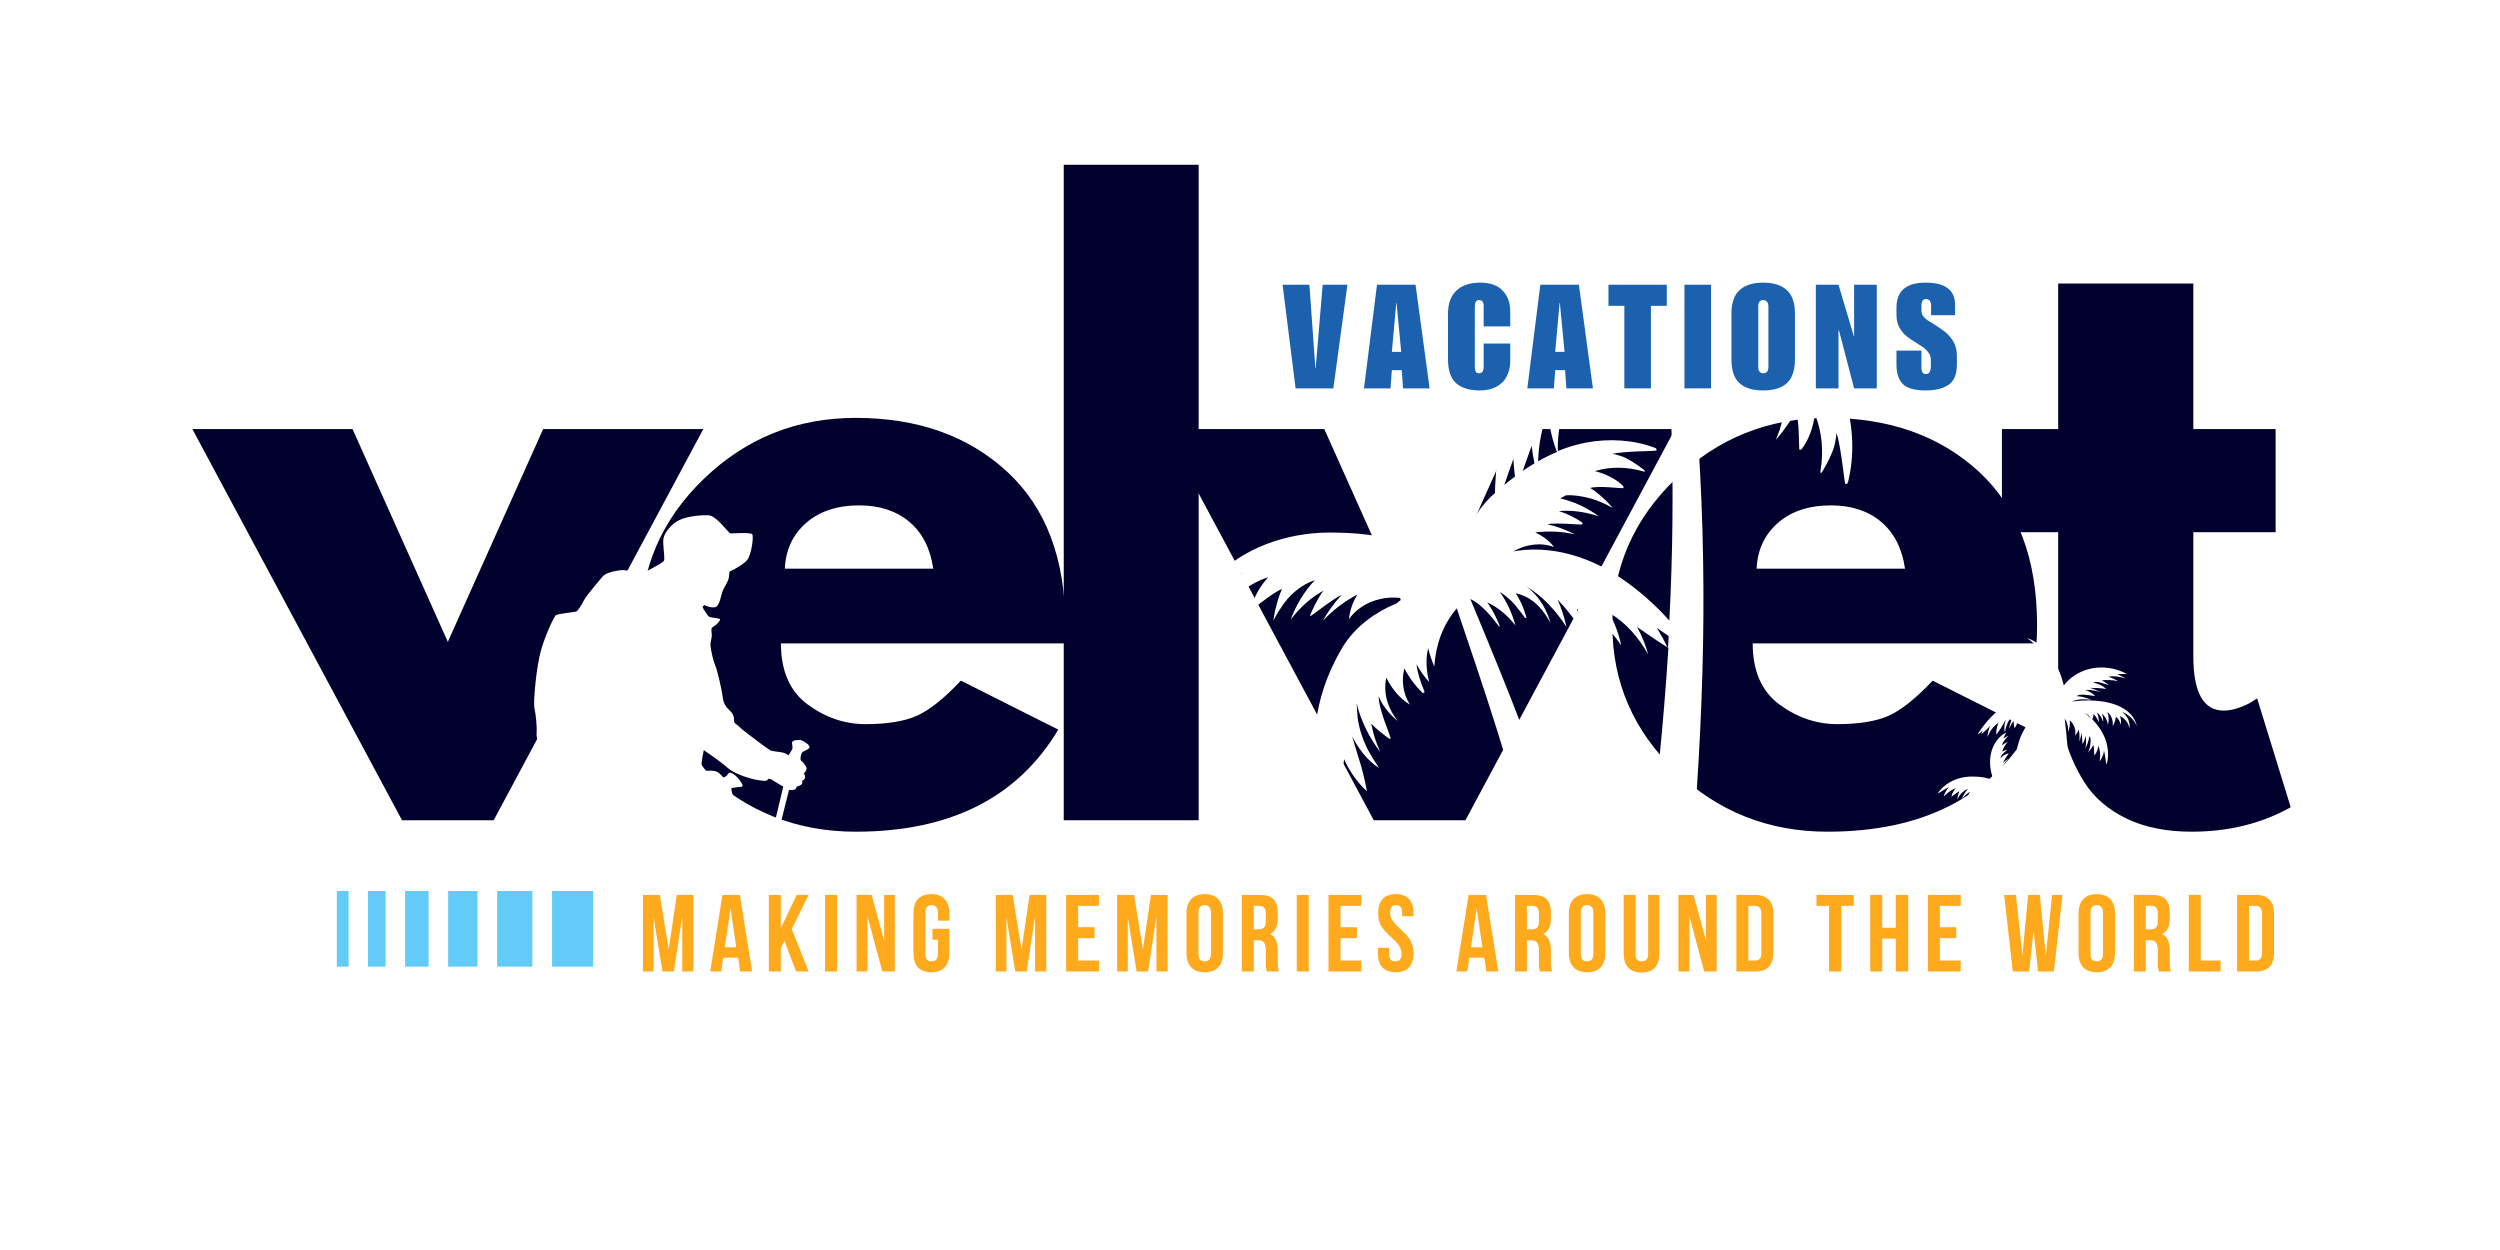 <?xml version="1.0" encoding="UTF-8"?> <svg xmlns="http://www.w3.org/2000/svg" xmlns:xlink="http://www.w3.org/1999/xlink" width="200" zoomAndPan="magnify" viewBox="0 0 150 75" height="100" preserveAspectRatio="xMidYMid meet" version="1.2"><defs><clipPath id="58a6598980"><path d="M 72 0 L 117.738 0 L 117.738 66.75 L 72 66.75 Z M 72 0 "></path></clipPath><clipPath id="6e80ec0efc"><path d="M 26.078 30.895 L 48.578 30.895 L 48.578 52.645 L 26.078 52.645 Z M 26.078 30.895 "></path></clipPath><clipPath id="12f6a20aad"><path d="M 116.281 38.266 L 128.281 38.266 L 128.281 55.516 L 116.281 55.516 Z M 116.281 38.266 "></path></clipPath></defs><g id="8b67f7bc73"><rect x="0" width="150" y="0" height="75" style="fill:#ffffff;fill-opacity:1;stroke:none;"></rect><rect x="0" width="150" y="0" height="75" style="fill:#ffffff;fill-opacity:1;stroke:none;"></rect><g style="fill:#02002d;fill-opacity:1;"><g transform="translate(12.464, 49.214)"><path style="stroke:none" d="M 8.688 -23.469 L 14.406 -10.703 L 20.125 -23.469 L 29.734 -23.469 L 17.156 0 L 11.656 0 L -0.922 -23.469 Z M 8.688 -23.469 "></path></g></g><g style="fill:#02002d;fill-opacity:1;"><g transform="translate(37.387, 49.214)"><path style="stroke:none" d="M 26.484 -10.609 L 9.469 -10.609 C 9.469 -8.961 10 -7.742 11.062 -6.953 C 12.133 -6.16 13.297 -5.766 14.547 -5.766 C 15.859 -5.766 16.895 -5.938 17.656 -6.281 C 18.414 -6.633 19.285 -7.332 20.266 -8.375 L 26.109 -5.438 C 23.672 -1.352 19.617 0.688 13.953 0.688 C 10.41 0.688 7.375 -0.52 4.844 -2.938 C 2.312 -5.363 1.047 -8.285 1.047 -11.703 C 1.047 -15.117 2.312 -18.047 4.844 -20.484 C 7.375 -22.922 10.41 -24.141 13.953 -24.141 C 17.672 -24.141 20.695 -23.066 23.031 -20.922 C 25.363 -18.773 26.531 -15.703 26.531 -11.703 C 26.531 -11.16 26.516 -10.797 26.484 -10.609 Z M 9.703 -15.094 L 18.609 -15.094 C 18.43 -16.312 17.953 -17.25 17.172 -17.906 C 16.391 -18.562 15.391 -18.891 14.172 -18.891 C 12.836 -18.891 11.77 -18.535 10.969 -17.828 C 10.176 -17.129 9.754 -16.219 9.703 -15.094 Z M 9.703 -15.094 "></path></g></g><g style="fill:#02002d;fill-opacity:1;"><g transform="translate(61.075, 49.214)"><path style="stroke:none" d="M 2.75 0 L 2.75 -39.328 L 10.844 -39.328 L 10.844 0 Z M 2.75 0 "></path></g></g><g style="fill:#02002d;fill-opacity:1;"><g transform="translate(70.77, 49.214)"><path style="stroke:none" d="M 8.688 -23.469 L 14.406 -10.703 L 20.125 -23.469 L 29.734 -23.469 L 17.156 0 L 11.656 0 L -0.922 -23.469 Z M 8.688 -23.469 "></path></g></g><g style="fill:#02002d;fill-opacity:1;"><g transform="translate(95.693, 49.214)"><path style="stroke:none" d="M 26.484 -10.609 L 9.469 -10.609 C 9.469 -8.961 10 -7.742 11.062 -6.953 C 12.133 -6.16 13.297 -5.766 14.547 -5.766 C 15.859 -5.766 16.895 -5.938 17.656 -6.281 C 18.414 -6.633 19.285 -7.332 20.266 -8.375 L 26.109 -5.438 C 23.672 -1.352 19.617 0.688 13.953 0.688 C 10.41 0.688 7.375 -0.52 4.844 -2.938 C 2.312 -5.363 1.047 -8.285 1.047 -11.703 C 1.047 -15.117 2.312 -18.047 4.844 -20.484 C 7.375 -22.922 10.41 -24.141 13.953 -24.141 C 17.672 -24.141 20.695 -23.066 23.031 -20.922 C 25.363 -18.773 26.531 -15.703 26.531 -11.703 C 26.531 -11.16 26.516 -10.797 26.484 -10.609 Z M 9.703 -15.094 L 18.609 -15.094 C 18.43 -16.312 17.953 -17.25 17.172 -17.906 C 16.391 -18.562 15.391 -18.891 14.172 -18.891 C 12.836 -18.891 11.77 -18.535 10.969 -17.828 C 10.176 -17.129 9.754 -16.219 9.703 -15.094 Z M 9.703 -15.094 "></path></g></g><g style="fill:#02002d;fill-opacity:1;"><g transform="translate(119.381, 49.214)"><path style="stroke:none" d="M 4.109 -23.469 L 4.109 -32.203 L 12.219 -32.203 L 12.219 -23.469 L 17.156 -23.469 L 17.156 -17.281 L 12.219 -17.281 L 12.219 -9.828 C 12.219 -7.66 12.828 -6.578 14.047 -6.578 C 14.348 -6.578 14.664 -6.641 15 -6.766 C 15.332 -6.891 15.594 -7.016 15.781 -7.141 L 16.047 -7.312 L 18.062 -0.781 C 16.32 0.195 14.344 0.688 12.125 0.688 C 10.594 0.688 9.281 0.422 8.188 -0.109 C 7.094 -0.648 6.258 -1.367 5.688 -2.266 C 5.125 -3.16 4.719 -4.102 4.469 -5.094 C 4.227 -6.082 4.109 -7.145 4.109 -8.281 L 4.109 -17.281 L 0.734 -17.281 L 0.734 -23.469 Z M 4.109 -23.469 "></path></g></g><g clip-rule="nonzero" clip-path="url(#58a6598980)"><path style=" stroke:none;fill-rule:nonzero;fill:#ffffff;fill-opacity:1;" d="M 114.34 16.992 C 115.953 17.738 117.164 18.871 117.738 20.309 C 117.258 17.684 114.711 15.766 111.473 14.98 C 109.543 14.484 107.371 14.34 105.129 14.461 C 104.355 14.5 103.57 14.578 102.773 14.688 C 104.078 14.113 105.715 14.008 107.371 14.34 C 106.25 13.832 105.023 13.5 103.852 13.422 C 103.879 13.406 103.891 13.406 103.918 13.395 C 104.023 13.34 104.129 13.285 104.238 13.246 C 104.289 13.219 104.355 13.195 104.41 13.18 C 104.477 13.168 104.531 13.152 104.598 13.141 C 105.648 12.941 108.102 13.445 108.117 13.395 C 108.129 13.367 108.117 13.328 108.09 13.301 C 107.504 12.715 106.676 12.262 105.852 11.996 C 106.996 11.926 108.195 12.152 109.406 12.516 C 108.637 12.129 107.809 11.781 106.957 11.543 C 108.207 11.527 109.316 11.555 110.676 11.793 C 109.914 10.98 108.754 10.516 107.688 10.301 C 108.168 10.074 108.848 10.129 109.676 10.395 C 109.914 10.477 110.195 10.555 110.449 10.637 C 110.621 10.703 111.367 10.863 111.289 10.809 C 111.129 10.703 110.727 10.422 110.582 10.328 C 110.34 10.184 110.074 10.023 109.836 9.887 L 109.688 9.809 C 110.859 9.648 112.141 9.703 113.473 9.996 C 112.781 9.582 112.02 9.234 111.234 8.93 C 112.473 8.742 113.832 8.914 115.164 9.395 C 114.578 9.008 113.953 8.648 113.273 8.371 C 113.285 8.371 113.301 8.371 113.312 8.371 C 113.539 8.355 113.777 8.355 114.004 8.344 C 114.246 8.344 114.484 8.344 114.727 8.344 C 114.965 8.344 115.219 8.355 115.473 8.355 C 115.246 8.223 115.004 8.09 114.754 7.969 C 114.512 7.863 114.258 7.742 114.004 7.648 C 113.754 7.555 113.5 7.465 113.234 7.383 C 108.129 5.836 103.41 7.742 100.945 10.969 C 99.586 5.305 96.348 1.332 92.512 0.066 C 93.523 0.785 94.457 1.652 95.27 2.73 C 95.121 2.613 94.949 2.504 94.789 2.398 C 94.535 2.238 94.27 2.121 94.004 2.027 C 93.562 1.879 93.125 1.801 92.672 1.801 C 92.645 1.801 92.617 1.84 92.617 1.879 C 92.617 1.918 93.418 2.453 93.762 2.758 C 93.938 2.918 94.109 3.078 94.27 3.266 L 94.391 3.398 L 94.508 3.531 C 94.59 3.625 94.668 3.719 94.734 3.812 C 94.844 3.945 94.949 4.105 95.043 4.266 C 94.402 4.078 93.723 4.051 93.031 4.371 C 94.07 5.023 95.055 5.57 96.066 6.266 C 95.27 6.211 94.43 6.504 93.645 6.984 C 94.629 6.863 95.59 7.117 96.348 7.836 C 95.801 7.836 94.934 8.023 94.934 8.09 C 94.934 8.129 94.977 8.184 94.977 8.184 C 95.523 8.449 96 8.836 96.48 9.262 C 96.816 9.582 97.199 9.887 97.508 10.262 C 97.496 10.262 97.496 10.262 97.48 10.262 C 96.348 9.117 95.016 8.383 93.297 7.715 C 90.699 6.648 87.738 6.492 85.207 7.648 C 84.832 7.809 84.461 8.023 84.113 8.25 C 83.941 8.355 83.77 8.488 83.609 8.609 C 83.555 8.637 83.543 8.703 83.555 8.77 C 83.582 8.836 85.66 8.234 86.633 8.184 C 85.875 8.582 85.195 9.211 84.699 9.93 C 84.688 9.957 84.676 9.996 84.699 10.023 C 84.727 10.062 85.82 9.488 86.34 9.328 C 86.941 9.141 87.539 9.051 88.152 9.062 C 87.5 9.449 86.871 9.98 86.5 10.676 C 86.488 10.715 86.473 10.754 86.5 10.793 C 86.621 10.82 88.18 10.156 88.777 10.184 C 88.699 10.273 88.617 10.367 88.551 10.461 L 88.273 10.836 C 88.152 11.02 88.02 11.234 87.898 11.434 C 87.832 11.566 87.645 11.914 87.578 12.047 C 87.688 11.941 87.953 11.688 88.059 11.582 C 88.219 11.449 88.406 11.301 88.566 11.168 L 88.926 10.93 C 89.738 10.461 90.445 10.328 90.977 10.34 C 90.086 10.836 89.285 11.555 88.66 12.367 C 89.473 11.793 90.352 11.395 91.297 11.207 C 90.789 11.566 89.91 12.527 89.926 12.566 C 89.965 12.621 91.645 11.969 92.336 11.914 C 91.711 12.262 91.137 12.699 90.633 13.18 C 91.484 12.699 92.391 12.395 93.309 12.262 C 92.871 12.648 92.512 13.141 92.297 13.66 C 92.27 13.66 92.258 13.66 92.23 13.672 C 90.336 14.125 88.512 14.898 86.898 15.965 C 84.582 17.551 82.715 19.723 81.223 22.027 C 81.195 22.082 81.195 22.137 81.234 22.188 C 81.289 22.242 82.008 21.602 82.316 21.324 C 82.184 21.574 82.062 21.828 81.98 22.098 C 81.969 22.121 82.008 22.164 82.035 22.137 C 82.742 21.535 83.355 20.965 83.98 20.309 C 83.621 21.121 83.406 22.027 83.355 22.895 C 83.859 21.551 84.727 20.352 85.914 19.551 C 85.555 20.402 85.355 21.375 85.406 22.297 C 85.434 22.309 86.191 21.215 86.473 20.762 C 86.754 20.27 87.352 19.242 87.633 18.766 C 87.301 19.695 87.125 20.738 87.367 21.711 C 87.367 21.711 87.633 20.484 87.871 19.922 C 87.98 19.645 88.113 19.379 88.273 19.125 C 88.418 18.859 88.578 18.617 88.754 18.379 C 89.031 17.977 89.406 17.656 89.727 17.285 C 89.727 17.285 89.727 17.285 89.727 17.297 C 89.004 18.406 88.512 19.695 88.34 20.977 C 88.617 20.285 88.98 19.645 89.406 19.07 C 89.391 19.629 89.473 20.164 89.578 20.695 C 89.59 20.738 89.605 20.762 89.645 20.777 C 89.699 20.805 90.23 19.629 90.496 19.164 C 90.75 18.711 91.031 18.297 91.336 17.992 C 91.016 18.672 90.938 19.469 91.016 20.203 C 91.152 19.043 91.789 18.02 92.789 17.43 C 92.484 18.219 92.375 19.164 92.617 19.949 C 92.148 20.551 91.75 21.203 91.402 21.91 C 91.297 22.121 91.203 22.348 91.098 22.574 C 91.004 22.801 90.91 23.027 90.832 23.254 C 90.164 25.066 89.805 27.078 89.711 29.133 C 89.699 29.277 89.699 29.438 89.699 29.586 C 89.617 29.652 89.539 29.73 89.457 29.797 C 88.539 30.703 87.859 31.93 87.473 33.238 C 87.512 32.062 87.98 30.918 88.766 30.023 C 88.086 30.465 87.484 31.051 87.059 31.746 C 87.059 31.73 87.059 31.703 87.059 31.691 C 87.059 31.598 87.059 31.504 87.074 31.41 C 87.074 31.359 87.086 31.316 87.086 31.266 C 87.098 31.223 87.113 31.172 87.125 31.133 C 87.352 30.371 88.457 29.094 88.434 29.066 C 88.418 29.039 88.391 29.039 88.367 29.039 C 87.82 29.094 87.258 29.387 86.832 29.758 C 87.168 29 87.699 28.371 88.312 27.812 C 87.82 28.094 87.34 28.426 86.914 28.824 C 87.312 28.027 87.688 27.359 88.273 26.641 C 87.527 26.695 86.859 27.172 86.379 27.734 C 86.406 27.32 86.645 26.922 87.074 26.535 C 87.207 26.426 87.34 26.293 87.473 26.172 C 87.566 26.105 87.914 25.719 87.859 25.734 C 87.738 25.773 87.445 25.879 87.324 25.922 C 87.152 26 86.98 26.082 86.82 26.16 L 86.727 26.215 C 87.008 25.402 87.461 24.629 88.074 23.934 C 87.594 24.16 87.125 24.441 86.688 24.773 C 86.965 23.906 87.527 23.148 88.246 22.562 C 87.82 22.723 87.395 22.934 87.008 23.203 C 87.008 23.188 87.02 23.188 87.02 23.176 C 87.086 23.027 87.168 22.883 87.234 22.723 C 87.312 22.574 87.395 22.43 87.461 22.27 C 87.539 22.121 87.633 21.977 87.711 21.816 C 87.551 21.895 87.395 21.977 87.246 22.055 C 87.098 22.148 86.953 22.242 86.805 22.348 C 86.66 22.457 86.527 22.574 86.395 22.684 C 83.582 25.254 83.383 29.637 84.926 32.984 C 83.5 32.211 82.035 31.984 80.168 31.957 C 77.637 31.879 75.027 32.652 73.16 34.383 C 72.879 34.637 72.613 34.914 72.375 35.211 C 72.254 35.355 72.148 35.504 72.027 35.648 C 71.988 35.688 72 35.754 72.027 35.797 C 72.066 35.848 73.707 34.715 74.531 34.371 C 73.984 34.93 73.559 35.648 73.332 36.395 C 73.32 36.422 73.332 36.449 73.359 36.477 C 73.387 36.5 74.172 35.703 74.586 35.41 C 75.051 35.074 75.547 34.809 76.09 34.637 C 75.625 35.156 75.238 35.781 75.094 36.449 C 75.078 36.477 75.094 36.516 75.117 36.543 C 75.238 36.527 76.398 35.516 76.918 35.344 C 76.879 35.438 76.84 35.543 76.797 35.637 L 76.664 36.035 C 76.613 36.223 76.559 36.434 76.504 36.637 C 76.477 36.77 76.426 37.102 76.398 37.234 C 76.465 37.113 76.625 36.82 76.691 36.715 C 76.797 36.555 76.918 36.383 77.023 36.223 L 77.266 35.914 C 77.836 35.289 78.426 34.957 78.891 34.809 C 78.25 35.488 77.758 36.316 77.438 37.18 C 77.984 36.461 78.637 35.863 79.41 35.438 C 79.062 35.875 78.57 36.93 78.598 36.969 C 78.652 37.008 79.918 35.957 80.504 35.688 C 80.062 36.168 79.676 36.688 79.371 37.25 C 79.984 36.594 80.676 36.074 81.438 35.676 C 81.438 35.676 81.438 35.676 81.438 35.688 C 81.156 36.141 80.984 36.648 80.941 37.141 C 81.676 36.117 83.008 35.703 84.195 35.902 C 84.047 35.996 83.914 36.102 83.781 36.207 C 82.488 36.742 81.355 37.582 80.609 38.742 C 79.836 40.008 79.277 41.406 79.023 42.898 C 78.676 45.059 78.945 47.336 79.504 49.508 C 79.516 49.547 79.559 49.59 79.609 49.59 C 79.664 49.59 79.691 48.828 79.691 48.496 C 79.758 48.707 79.852 48.922 79.969 49.137 C 79.984 49.16 80.023 49.16 80.023 49.121 C 80.051 48.391 80.051 47.723 80.023 47.016 C 80.305 47.695 80.73 48.348 81.223 48.895 C 80.688 47.816 80.461 46.645 80.648 45.551 C 80.957 46.258 81.438 46.949 82.008 47.469 C 82.035 47.469 81.797 46.418 81.676 45.992 C 81.543 45.551 81.25 44.617 81.129 44.18 C 81.504 44.91 82.035 45.629 82.742 46.082 C 82.742 46.082 82.156 45.203 81.957 44.75 C 81.848 44.523 81.77 44.297 81.688 44.059 C 81.609 43.832 81.555 43.59 81.504 43.352 C 81.422 42.965 81.438 42.578 81.395 42.191 C 81.648 43.23 82.156 44.27 82.82 45.125 C 82.555 44.562 82.383 43.992 82.273 43.418 C 82.609 43.766 82.969 44.043 83.34 44.312 C 83.367 44.324 83.395 44.336 83.434 44.324 C 83.488 44.312 83.074 43.34 82.953 42.91 C 82.82 42.5 82.727 42.113 82.715 41.766 C 82.941 42.34 83.383 42.871 83.859 43.258 C 83.25 42.484 82.98 41.539 83.18 40.66 C 83.488 41.301 83.996 41.926 84.594 42.273 C 84.156 41.578 84.086 40.793 84.262 40.102 C 84.539 40.645 84.914 41.141 85.328 41.551 C 85.395 41.621 85.5 41.551 85.461 41.473 C 85.234 40.926 85.047 40.379 84.992 39.859 C 85.207 40.246 85.461 40.605 85.754 40.926 C 85.566 40.207 85.539 39.527 85.688 38.887 C 85.781 39.273 85.914 39.648 86.059 39.992 C 86.141 38.688 86.566 37.527 87.34 36.582 C 87.367 36.555 87.395 36.527 87.406 36.5 C 90.766 46.457 93.617 54.613 93.59 66.086 C 93.59 66.086 94.215 66.113 96.027 66.086 C 95.855 54.68 92.777 46.883 88.219 35.941 C 88.23 35.941 88.23 35.941 88.246 35.957 C 88.312 35.98 88.379 36.023 88.445 36.062 L 88.645 36.195 C 88.766 36.289 88.926 36.422 89.031 36.527 C 89.086 36.582 89.164 36.66 89.219 36.715 C 89.473 36.969 89.684 37.262 89.926 37.566 C 89.953 37.609 90.004 37.582 89.977 37.543 C 89.805 37.102 89.578 36.637 89.297 36.234 C 89.273 36.207 89.258 36.168 89.23 36.141 C 89.871 36.434 90.445 36.914 90.926 37.527 C 90.738 36.82 90.418 36.129 89.992 35.516 C 90.23 35.664 90.457 35.848 90.684 36.062 C 90.75 36.141 90.832 36.207 90.898 36.289 C 90.965 36.367 91.031 36.449 91.098 36.543 C 91.164 36.621 91.23 36.715 91.297 36.797 C 91.297 36.797 91.496 37.062 91.496 37.062 C 91.539 37.113 91.605 37.074 91.578 37.023 C 91.512 36.809 91.445 36.582 91.352 36.367 C 91.312 36.262 91.258 36.156 91.203 36.047 C 91.152 35.941 91.086 35.836 91.031 35.73 C 91.004 35.688 90.977 35.637 90.949 35.594 C 91.457 35.715 91.922 35.957 92.336 36.395 C 92.602 36.676 92.844 37.023 93.031 37.383 C 92.965 37.18 92.91 36.98 92.816 36.781 C 92.551 36.156 92.125 35.594 91.59 35.195 C 92.535 35.754 93.352 36.621 93.988 37.621 C 93.871 37.074 93.695 36.516 93.457 35.98 C 93.895 36.422 94.281 36.93 94.656 37.434 C 94.707 37.5 94.695 36.797 94.617 36.516 C 94.922 36.863 95.574 37.859 95.574 37.77 C 95.59 37.5 95.562 37.207 95.508 36.93 C 96.176 37.406 96.789 37.969 97.27 38.727 C 97.148 38.074 96.883 37.383 96.547 36.77 C 97.508 37.316 98.309 38.223 98.895 39.273 C 98.734 38.715 98.52 38.152 98.227 37.621 C 98.785 38.008 99.945 38.809 100.105 38.859 C 99.547 47.762 98.227 57.223 96.84 66.086 L 100.027 66.086 C 101.051 57.051 102.023 47.789 102.184 38.633 C 102.266 34.062 102.133 29.48 101.785 24.934 C 101.625 22.816 101.414 20.711 101.16 18.605 C 101.773 19.496 102.039 20.668 101.891 21.723 C 102.266 20.883 102.438 19.91 102.305 18.977 C 103.266 19.832 103.863 21.215 103.52 22.535 C 103.891 22.164 104.184 21.668 104.371 21.109 C 104.57 22.016 104.625 22.961 104.516 23.906 C 104.758 23.27 104.93 22.59 105.012 21.895 C 105.211 22.562 105.195 24.32 105.238 24.348 C 105.289 24.375 105.355 24.348 105.383 24.293 C 105.637 23.773 105.852 23.215 105.969 22.629 C 106.145 23.574 106.102 24.52 105.891 25.48 C 106.371 24.629 106.703 23.641 106.824 22.656 C 106.902 22.789 106.996 22.91 107.074 23.027 C 107.156 23.59 107.129 24.16 107.035 24.762 L 106.957 25.176 C 106.902 25.375 106.836 25.586 106.781 25.789 C 106.73 25.922 106.609 26.254 106.555 26.387 C 106.648 26.281 106.891 25.988 106.969 25.879 C 107.09 25.707 107.234 25.52 107.355 25.336 L 107.582 24.949 C 107.637 24.855 107.688 24.746 107.742 24.656 C 107.969 25.199 107.93 26.828 107.957 26.961 C 107.996 27 108.062 26.988 108.102 26.945 C 108.555 26.359 108.781 25.613 108.902 24.867 C 109.34 25.961 109.422 27.133 109.223 28.305 C 109.223 28.332 109.234 28.371 109.262 28.387 C 109.301 28.414 109.93 27.305 110.074 26.707 C 110.129 26.469 110.168 26.227 110.195 25.973 C 110.488 26.906 110.66 29.027 110.727 29.039 C 110.793 29.051 110.859 29.012 110.875 28.945 C 111.273 27.375 111.207 25.652 110.742 24.043 C 110.156 22.016 108.953 20.258 107.504 18.75 C 107.688 18.363 107.797 17.953 107.781 17.539 C 107.781 17.539 107.781 17.523 107.781 17.523 C 108.344 18.098 108.77 18.766 108.996 19.523 C 109.035 18.711 108.887 17.926 108.57 17.18 C 109.34 17.75 109.754 18.551 109.996 19.418 C 110.035 18.75 109.98 18.086 109.727 17.473 C 110.527 18.137 110.98 19.031 111.129 20.016 C 111.379 19.004 111.34 17.965 110.953 17.086 C 111.594 17.566 111.969 18.203 112.125 18.938 L 112.195 19.285 C 112.207 19.457 112.219 19.645 112.234 19.816 C 112.234 19.938 112.207 20.258 112.207 20.375 C 112.273 20.258 112.418 19.922 112.488 19.805 C 112.555 19.617 112.645 19.402 112.715 19.219 L 112.82 18.816 C 112.871 18.59 112.914 18.363 112.926 18.137 C 113.512 18.656 113.953 19.285 114.02 20.059 C 114.23 19.336 114.113 18.617 113.848 17.992 C 115.113 18.645 115.938 19.672 116.031 20.949 C 116.324 19.363 115.578 18.043 114.34 16.992 Z M 99.359 17.805 Z M 92.309 13.672 C 93.418 12.832 94.934 12.902 96.094 13.566 C 96.027 13.582 95.961 13.605 95.883 13.621 C 94.707 13.422 93.496 13.406 92.309 13.672 Z M 94.336 17.805 C 94.27 17.992 94.215 18.18 94.164 18.379 C 94.004 18.512 93.844 18.645 93.684 18.789 C 93.309 19.137 92.965 19.523 92.629 19.938 C 92.871 18.977 93.535 18.258 94.336 17.805 Z M 92.871 24.812 C 92.965 25.602 93.137 26.414 93.418 27.121 C 93.031 27.281 92.656 27.465 92.285 27.68 C 92.324 26.652 92.496 25.668 92.871 24.812 Z M 91.898 26.746 C 91.938 27.094 91.992 27.453 92.07 27.801 C 91.832 27.945 91.59 28.094 91.363 28.254 C 91.551 27.734 91.766 27.133 91.898 26.746 Z M 90.258 29.105 C 90.43 28.574 90.617 28.055 90.805 27.531 C 90.816 27.895 90.859 28.254 90.898 28.598 C 90.672 28.758 90.457 28.918 90.258 29.105 Z M 100.094 38.633 C 100.094 38.727 100.078 38.82 100.078 38.902 C 99.879 38.473 99.652 38.074 99.414 37.676 C 99.652 37.836 99.895 38.008 100.121 38.168 C 100.105 38.328 100.105 38.473 100.094 38.633 Z M 100.16 37.234 C 99.293 36.262 98.32 35.41 97.281 34.703 C 97.109 34.582 96.922 34.477 96.746 34.355 C 96.562 34.25 96.375 34.145 96.203 34.051 C 95.16 33.504 94.043 33.145 92.949 33.023 C 92.285 32.945 91.629 32.957 90.992 33.051 C 90.926 33.062 90.859 33.078 90.789 33.09 C 91.523 32.664 92.43 32.516 93.242 32.824 C 92.965 32.449 92.562 32.156 92.109 31.945 C 92.898 31.852 93.695 31.879 94.496 32.062 C 93.977 31.797 93.418 31.586 92.828 31.449 C 93.418 31.344 94.895 31.504 94.934 31.465 C 94.961 31.426 94.949 31.359 94.91 31.332 C 94.496 31.051 94.027 30.824 93.535 30.664 C 94.348 30.598 95.148 30.719 95.934 30.984 C 95.254 30.477 94.441 30.09 93.617 29.906 C 93.734 29.852 93.844 29.773 93.961 29.719 C 94.441 29.691 94.934 29.773 95.43 29.906 L 95.773 30.012 C 95.934 30.078 96.121 30.16 96.281 30.227 C 96.387 30.277 96.668 30.426 96.773 30.477 C 96.68 30.387 96.469 30.145 96.387 30.066 C 96.254 29.945 96.109 29.797 95.961 29.68 L 95.656 29.438 C 95.574 29.387 95.496 29.332 95.414 29.277 C 95.895 29.133 97.27 29.305 97.387 29.293 C 97.426 29.254 97.414 29.199 97.387 29.16 C 96.934 28.707 96.309 28.426 95.695 28.266 C 96.656 27.973 97.652 28.012 98.641 28.293 C 98.668 28.293 98.695 28.293 98.707 28.266 C 98.734 28.238 97.855 27.586 97.359 27.398 C 97.16 27.332 96.961 27.266 96.746 27.227 C 97.562 27.055 99.375 27.078 99.387 27.027 C 99.414 26.973 99.375 26.906 99.32 26.879 C 98.027 26.387 96.562 26.293 95.148 26.559 C 94.574 26.668 94.016 26.84 93.469 27.066 C 93.441 26.055 93.629 25.133 93.91 24.27 C 94.043 24.586 94.188 24.883 94.375 25.133 C 94.43 25.227 94.391 23.84 94.457 23.297 C 94.562 23.629 94.988 24.32 94.988 24.227 C 95.016 23.496 95.027 22.734 95.148 22.027 C 95.27 22.695 95.469 23.375 95.695 23.977 C 95.629 22.574 95.828 21.203 96.32 20.043 C 96.094 20.777 96.055 21.602 96.215 22.391 C 96.254 22.629 96.336 22.867 96.402 23.109 C 96.348 22.617 96.336 22.137 96.414 21.684 C 96.508 20.988 96.789 20.441 97.16 20.004 C 97.16 20.07 97.16 20.125 97.176 20.191 C 97.188 20.336 97.199 20.469 97.215 20.602 C 97.242 20.738 97.27 20.883 97.293 21.016 C 97.348 21.281 97.426 21.551 97.496 21.801 C 97.508 21.871 97.602 21.871 97.602 21.789 C 97.602 21.777 97.613 21.402 97.613 21.391 C 97.613 21.258 97.613 21.137 97.629 21.004 C 97.641 20.883 97.641 20.75 97.652 20.629 C 97.668 20.512 97.695 20.391 97.707 20.27 C 97.773 19.91 97.855 19.578 97.973 19.285 C 97.961 20.164 98.121 21.043 98.387 21.855 C 98.441 20.949 98.652 20.109 99.039 19.402 C 99.039 19.445 99.039 19.496 99.039 19.535 C 99.027 20.109 99.121 20.695 99.238 21.258 C 99.254 21.309 99.305 21.309 99.305 21.242 C 99.32 20.805 99.332 20.363 99.398 19.949 C 99.414 19.855 99.426 19.738 99.453 19.645 C 99.48 19.469 99.547 19.242 99.602 19.07 L 99.691 18.805 C 99.734 18.723 99.773 18.645 99.812 18.562 C 99.84 18.523 99.867 18.484 99.895 18.445 C 100.066 20.645 100.199 22.855 100.266 25.055 C 100.414 29.145 100.371 33.195 100.16 37.234 Z M 106.449 17.859 C 106.238 17.672 105.996 17.5 105.758 17.324 C 106.41 17.59 106.918 18.004 107.156 18.539 C 106.93 18.297 106.691 18.07 106.449 17.859 Z M 106.449 17.859 "></path></g><g clip-rule="nonzero" clip-path="url(#6e80ec0efc)"><path style=" stroke:none;fill-rule:nonzero;fill:#ffffff;fill-opacity:1;" d="M 48.027 44.402 C 47.879 44.379 47.504 44.414 47.52 44.566 C 47.535 44.719 47.574 44.891 47.531 44.961 C 47.484 45.031 47.312 45.32 47.312 45.32 C 47.312 45.32 47.141 45.191 46.965 45.152 C 46.789 45.113 46.309 45.074 46.223 45.027 C 46.133 44.977 45.363 44.414 45.207 44.285 C 45.051 44.152 44.566 43.824 44.359 43.609 C 44.156 43.398 44.039 43.453 44.039 43.176 C 44.039 42.898 43.926 42.766 43.719 42.566 C 43.516 42.371 43.398 42.168 43.359 41.797 C 43.316 41.426 43.031 40.172 42.914 39.926 C 42.801 39.68 42.645 38.996 42.629 38.727 C 42.613 38.457 42.727 38.332 42.703 38.035 C 42.676 37.742 42.652 37.684 42.824 37.586 C 42.996 37.488 43.203 37.258 43.203 37.168 C 43.203 37.078 42.637 37.07 42.535 36.996 C 42.438 36.922 42.391 36.781 42.297 36.676 C 42.207 36.566 42.152 36.406 42.152 36.406 L 42.25 36.305 C 42.25 36.305 42.652 36.496 42.914 36.43 C 43.18 36.363 43.285 35.633 43.359 35.453 C 43.43 35.273 43.703 34.867 43.727 34.672 C 43.75 34.477 43.77 34.297 43.77 34.297 C 43.77 34.297 44.574 33.918 44.828 33.605 C 45.082 33.293 45.238 32.188 45.133 32.055 C 45.023 31.922 43.918 32.016 43.82 32.004 C 43.719 31.996 43 30.945 42.516 30.918 C 42.031 30.895 41.242 30.977 40.766 31.199 C 40.289 31.422 39.887 31.953 39.812 32.281 C 39.742 32.609 39.902 33.457 39.848 33.621 C 39.789 33.785 38.887 34.211 38.797 34.277 C 38.703 34.344 38.77 34.492 38.77 34.492 C 38.77 34.492 37.598 34.16 37.238 34.211 C 36.875 34.262 36.352 34.352 36.145 34.605 C 35.938 34.859 35.227 35.68 35.051 35.992 C 34.879 36.305 34.684 36.668 34.551 36.699 C 34.422 36.73 33.445 36.832 33.348 36.914 C 33.246 36.992 32.707 38.117 32.441 39.086 C 32.18 40.055 31.984 42.125 32.066 42.488 C 32.148 42.848 32.23 43.621 32.195 44.031 C 32.164 44.441 32.559 45.031 32.59 45.262 C 32.625 45.492 33.008 46.23 32.953 46.328 C 32.895 46.426 32.613 46.625 32.77 46.836 C 32.926 47.051 33.492 47.289 33.492 47.289 C 33.492 47.289 33.477 48.469 33.559 48.848 C 33.645 49.227 33.945 49.316 33.945 49.316 L 34.199 49.125 C 34.199 49.125 33.863 48.914 33.898 48.445 C 33.93 47.977 33.938 47.359 33.938 47.359 L 34.266 47.371 C 34.266 47.371 34.52 47.828 34.953 48.016 L 35.16 47.812 C 35.16 47.812 34.848 47.613 34.727 47.344 C 34.727 47.344 35.227 47.492 35.504 47.484 C 35.785 47.477 36.113 47.344 36.113 47.344 C 36.113 47.344 36.203 48.312 36.25 48.418 C 36.301 48.527 36.473 48.527 36.473 48.574 C 36.473 48.625 36.75 50.035 37.09 50.52 C 37.426 51.008 37.727 51.152 37.727 51.152 C 37.727 51.152 37.695 51.516 37.688 51.902 L 27.828 60.449 C 27.676 60.301 27.535 60.211 27.5 60.242 C 27.465 60.277 27.543 60.422 27.676 60.582 L 26.105 61.945 C 26.105 61.945 26.086 62.035 26.125 62.082 C 26.164 62.133 26.223 62.117 26.223 62.117 L 27.828 60.754 C 27.98 60.906 28.121 60.992 28.156 60.961 C 28.191 60.93 28.117 60.785 27.984 60.621 L 37.703 52.371 C 37.715 52.531 37.738 52.668 37.781 52.754 C 37.953 53.098 38.051 53.613 38.027 53.812 C 38.004 54.008 37.953 54.219 37.953 54.328 C 37.953 54.441 37.992 54.676 37.793 54.82 C 37.598 54.969 37.34 55.426 37.02 55.598 C 36.699 55.77 35.441 56.387 34.691 56.844 C 33.941 57.297 32.77 58.223 32.5 58.527 C 32.227 58.836 31.809 59.18 31.734 59.18 C 31.66 59.18 31.086 59.148 30.812 59.219 C 30.535 59.289 30.266 59.414 30.246 59.414 C 30.223 59.414 29.977 59.367 29.77 59.453 C 29.562 59.539 29.891 61.105 29.984 61.273 C 30.082 61.441 30.277 61.57 30.289 61.805 C 30.305 62.039 30.457 63.199 30.652 63.691 C 30.844 64.184 31.488 64.984 31.68 65.059 C 31.875 65.133 32.102 64.91 32.102 64.91 C 32.102 64.91 32.27 64.793 32.227 64.539 C 32.188 64.281 32.055 63.684 32.113 63.445 C 32.168 63.207 32.496 62.895 32.523 62.559 C 32.547 62.223 32.594 61.762 32.66 61.707 C 32.727 61.648 33.367 61.379 33.418 61.246 C 33.465 61.113 33.836 61.172 33.875 60.977 C 33.918 60.777 34.426 60.391 34.73 60.148 C 35.035 59.898 36.176 59.004 36.609 58.734 C 37.043 58.465 37.547 58.375 37.703 58.309 C 37.859 58.242 38.012 57.973 38.129 57.914 C 38.242 57.855 38.742 57.652 38.98 57.551 C 39.219 57.453 39.637 57.324 39.805 57.207 C 39.969 57.094 40.188 56.738 40.188 56.738 C 40.188 56.738 40.27 58.34 40.215 58.652 C 40.156 58.965 40.105 60.383 40.105 60.969 C 40.105 61.551 40.125 62.707 40.172 62.797 C 40.223 62.887 40.508 62.953 40.469 63.051 C 40.426 63.152 40.199 63.375 40.23 63.559 C 40.262 63.738 40.469 64.156 40.457 64.457 C 40.441 64.754 40.398 65.031 40.555 65.074 C 40.711 65.117 41.238 65.176 41.848 65.164 C 42.453 65.156 42.426 64.965 42.547 64.926 C 42.664 64.891 43.184 64.898 43.488 64.996 C 43.793 65.098 44.449 65.172 44.973 65.133 C 45.492 65.098 46.039 65.008 46.172 64.918 C 46.301 64.824 46.098 64.562 46.098 64.562 C 46.098 64.562 45.949 64.133 45.566 64.074 C 45.184 64.016 44.793 63.969 44.527 63.824 C 44.266 63.68 44.078 63.41 43.867 63.281 C 43.758 63.215 43.594 63.098 43.453 62.973 L 43.746 61.801 C 43.957 61.836 44.121 61.828 44.129 61.777 C 44.141 61.73 43.996 61.66 43.793 61.605 L 47.34 47.395 C 47.504 47.418 47.695 47.383 47.727 47.352 C 47.773 47.305 47.809 47.195 47.809 47.195 C 47.809 47.195 48.027 47.133 48.098 47.062 C 48.168 46.992 48.125 46.855 48.125 46.855 C 48.125 46.855 48.297 46.785 48.305 46.648 C 48.316 46.512 48.23 46.406 48.23 46.406 C 48.23 46.406 48.406 46.254 48.395 46.105 C 48.383 45.957 48.16 45.699 48.07 45.641 C 47.984 45.582 48.062 45.215 48.137 45.137 C 48.215 45.059 48.562 44.961 48.574 44.824 C 48.586 44.688 48.176 44.426 48.027 44.402 Z M 43.57 61.555 C 43.359 61.523 43.195 61.531 43.184 61.578 C 43.172 61.625 43.316 61.699 43.523 61.754 L 43.273 62.801 C 43.227 62.746 43.195 62.699 43.18 62.66 C 43.121 62.484 43.152 62.391 43.055 62.312 C 42.957 62.238 42.824 62.148 42.824 62.148 C 42.824 62.148 43.023 61.637 43 61.477 C 42.977 61.316 42.785 60.617 42.77 60.426 C 42.754 60.234 43.102 59.078 43.004 58.648 C 42.906 58.219 42.82 57.773 42.855 57.516 C 42.891 57.258 43.484 56.566 43.484 55.953 C 43.484 55.336 43.129 54.363 43.066 53.98 C 43.004 53.602 42.969 52.602 42.855 52.148 C 42.746 51.691 42.5 51.348 42.402 50.855 C 42.301 50.359 42.066 50.102 42.094 49.895 C 42.117 49.684 42.18 49.438 42.254 49.254 C 42.328 49.07 42.301 48.73 42.301 48.73 C 42.301 48.73 42.469 48.707 42.547 48.68 C 42.621 48.652 42.66 48.527 42.66 48.527 C 42.66 48.527 42.883 48.637 42.973 48.602 C 43.066 48.57 43.145 48.375 43.145 48.375 C 43.145 48.375 43.391 48.379 43.48 48.285 C 43.574 48.191 43.586 47.992 43.586 47.992 C 43.586 47.992 43.902 47.902 43.953 47.809 C 44.004 47.715 43.84 47.348 43.887 47.301 C 43.934 47.254 44.305 47.23 44.5 47.203 C 44.695 47.176 44.312 46.688 44.129 46.535 C 43.941 46.383 43.809 46.328 43.734 46.383 C 43.656 46.438 43.633 46.539 43.562 46.578 C 43.492 46.617 43.398 46.648 43.398 46.648 C 43.398 46.648 43.211 46.395 43.004 46.301 C 42.797 46.207 42.367 46.25 42.367 46.25 C 42.367 46.25 42.141 45.992 42.102 45.891 C 42.062 45.785 42.227 45.008 42.227 45.008 C 42.227 45.008 43.242 45.691 43.648 46.062 C 44.055 46.438 44.941 46.688 45.199 46.75 C 45.457 46.809 45.852 46.867 45.953 46.848 C 46.059 46.824 46.102 46.723 46.102 46.723 C 46.102 46.723 46.262 46.727 46.363 46.812 C 46.445 46.883 46.781 47.059 46.996 47.199 Z M 43.57 61.555 "></path></g><g style="fill:#1c61ad;fill-opacity:1;"><g transform="translate(76.892, 23.302)"><path style="stroke:none" d="M 2.031 -1.203 L 2.047 -1.203 L 2.469 -6.219 L 3.953 -6.219 L 3.109 0 L 0.844 0 L 0.062 -6.219 L 1.672 -6.219 Z M 2.031 -1.203 "></path></g></g><g style="fill:#1c61ad;fill-opacity:1;"><g transform="translate(81.792, 23.302)"><path style="stroke:none" d="M 3.984 0 L 2.391 0 L 2.312 -1.094 L 1.719 -1.094 L 1.641 0 L 0.047 0 L 0.828 -6.219 L 3.141 -6.219 Z M 1.719 -2.188 L 2.281 -2.188 L 2 -5.125 L 1.984 -5.125 Z M 1.719 -2.188 "></path></g></g><g style="fill:#1c61ad;fill-opacity:1;"><g transform="translate(86.692, 23.302)"><path style="stroke:none" d="M 2.125 -6.344 C 2.727 -6.344 3.176 -6.18 3.469 -5.859 C 3.77 -5.547 3.922 -5.133 3.922 -4.625 L 3.922 -3.719 L 2.328 -3.719 L 2.328 -4.938 C 2.328 -5.062 2.305 -5.148 2.266 -5.203 C 2.223 -5.266 2.145 -5.297 2.031 -5.297 C 1.938 -5.297 1.875 -5.254 1.844 -5.172 C 1.812 -5.098 1.797 -5.016 1.797 -4.922 L 1.797 -1.297 C 1.797 -1.203 1.812 -1.113 1.844 -1.031 C 1.875 -0.945 1.938 -0.906 2.031 -0.906 C 2.145 -0.906 2.223 -0.941 2.266 -1.016 C 2.305 -1.086 2.328 -1.195 2.328 -1.344 L 2.328 -2.688 L 3.922 -2.688 L 3.922 -1.625 C 3.922 -1.301 3.852 -1.004 3.719 -0.734 C 3.594 -0.473 3.391 -0.266 3.109 -0.109 C 2.836 0.047 2.5 0.125 2.094 0.125 C 1.477 0.125 1.004 -0.02 0.672 -0.312 C 0.348 -0.602 0.188 -1.082 0.188 -1.75 L 0.188 -4.469 C 0.188 -5.082 0.352 -5.547 0.688 -5.859 C 1.02 -6.18 1.5 -6.344 2.125 -6.344 Z M 2.125 -6.344 "></path></g></g><g style="fill:#1c61ad;fill-opacity:1;"><g transform="translate(91.592, 23.302)"><path style="stroke:none" d="M 3.984 0 L 2.391 0 L 2.312 -1.094 L 1.719 -1.094 L 1.641 0 L 0.047 0 L 0.828 -6.219 L 3.141 -6.219 Z M 1.719 -2.188 L 2.281 -2.188 L 2 -5.125 L 1.984 -5.125 Z M 1.719 -2.188 "></path></g></g><g style="fill:#1c61ad;fill-opacity:1;"><g transform="translate(96.492, 23.302)"><path style="stroke:none" d="M 3.516 -4.953 L 2.562 -4.953 L 2.562 0 L 0.969 0 L 0.969 -4.953 L 0.016 -4.953 L 0.016 -6.219 L 3.516 -6.219 Z M 3.516 -4.953 "></path></g></g><g style="fill:#1c61ad;fill-opacity:1;"><g transform="translate(100.895, 23.302)"><path style="stroke:none" d="M 1.766 0 L 0.172 0 L 0.172 -6.219 L 1.766 -6.219 Z M 1.766 0 "></path></g></g><g style="fill:#1c61ad;fill-opacity:1;"><g transform="translate(103.698, 23.302)"><path style="stroke:none" d="M 2.094 -6.344 C 2.719 -6.344 3.191 -6.191 3.516 -5.891 C 3.836 -5.598 4 -5.125 4 -4.469 L 4 -1.75 C 4 -1.094 3.836 -0.613 3.516 -0.312 C 3.191 -0.02 2.719 0.125 2.094 0.125 C 1.469 0.125 0.992 -0.02 0.672 -0.312 C 0.348 -0.602 0.188 -1.082 0.188 -1.75 L 0.188 -4.469 C 0.188 -5.125 0.348 -5.598 0.672 -5.891 C 0.992 -6.191 1.469 -6.344 2.094 -6.344 Z M 1.797 -4.922 L 1.797 -1.297 C 1.797 -1.172 1.82 -1.07 1.875 -1 C 1.926 -0.938 2 -0.906 2.094 -0.906 C 2.195 -0.906 2.273 -0.938 2.328 -1 C 2.379 -1.07 2.406 -1.172 2.406 -1.297 L 2.406 -4.922 C 2.406 -5.035 2.379 -5.125 2.328 -5.188 C 2.273 -5.258 2.195 -5.297 2.094 -5.297 C 1.895 -5.297 1.797 -5.172 1.797 -4.922 Z M 1.797 -4.922 "></path></g></g><g style="fill:#1c61ad;fill-opacity:1;"><g transform="translate(108.763, 23.302)"><path style="stroke:none" d="M 2.469 -3.125 L 2.484 -3.125 L 2.484 -6.219 L 3.844 -6.219 L 3.844 0 L 2.484 0 L 1.578 -3.469 L 1.547 -3.469 L 1.547 0 L 0.188 0 L 0.188 -6.219 L 1.547 -6.219 Z M 2.469 -3.125 "></path></g></g><g style="fill:#1c61ad;fill-opacity:1;"><g transform="translate(113.663, 23.302)"><path style="stroke:none" d="M 1.875 -6.344 C 3.051 -6.344 3.641 -5.898 3.641 -5.016 L 3.641 -4.391 L 2.203 -4.391 L 2.203 -4.938 C 2.203 -5.219 2.098 -5.359 1.891 -5.359 C 1.711 -5.359 1.625 -5.227 1.625 -4.969 L 1.625 -4.656 C 1.625 -4.539 1.66 -4.43 1.734 -4.328 C 1.816 -4.223 1.906 -4.141 2 -4.078 C 2.094 -4.016 2.242 -3.922 2.453 -3.797 C 2.691 -3.648 2.898 -3.504 3.078 -3.359 C 3.254 -3.211 3.41 -3.023 3.547 -2.797 C 3.68 -2.566 3.75 -2.297 3.75 -1.984 L 3.75 -1.422 C 3.75 -0.836 3.578 -0.43 3.234 -0.203 C 2.898 0.016 2.445 0.125 1.875 0.125 C 1.227 0.125 0.773 0 0.516 -0.25 C 0.254 -0.508 0.125 -0.906 0.125 -1.438 L 0.125 -2.266 L 1.625 -2.266 L 1.625 -1.234 C 1.625 -0.984 1.711 -0.859 1.891 -0.859 C 1.992 -0.859 2.066 -0.895 2.109 -0.969 C 2.16 -1.051 2.188 -1.188 2.188 -1.375 L 2.188 -1.703 C 2.188 -1.859 2.145 -2 2.062 -2.125 C 1.977 -2.25 1.883 -2.348 1.781 -2.422 C 1.688 -2.492 1.547 -2.586 1.359 -2.703 C 1.109 -2.859 0.898 -3 0.734 -3.125 C 0.566 -3.258 0.422 -3.438 0.297 -3.656 C 0.18 -3.875 0.125 -4.129 0.125 -4.422 L 0.125 -4.844 C 0.125 -5.844 0.707 -6.344 1.875 -6.344 Z M 1.875 -6.344 "></path></g></g><g clip-rule="nonzero" clip-path="url(#12f6a20aad)"><path style=" stroke:none;fill-rule:nonzero;fill:#ffffff;fill-opacity:1;" d="M 127.316 42.695 C 127.738 42.891 128.055 43.184 128.203 43.559 C 128.078 42.875 127.414 42.375 126.57 42.172 C 126.066 42.043 125.5 42.004 124.918 42.035 C 124.719 42.047 124.512 42.066 124.305 42.094 C 124.645 41.945 125.07 41.918 125.5 42.004 C 125.211 41.871 124.891 41.785 124.586 41.766 C 124.594 41.762 124.594 41.762 124.602 41.758 C 124.629 41.746 124.656 41.73 124.688 41.719 C 124.699 41.715 124.719 41.707 124.73 41.703 C 124.75 41.699 124.762 41.695 124.781 41.691 C 125.055 41.641 125.691 41.773 125.695 41.758 C 125.699 41.75 125.695 41.742 125.688 41.734 C 125.535 41.582 125.32 41.465 125.105 41.395 C 125.406 41.375 125.719 41.434 126.031 41.527 C 125.832 41.43 125.617 41.336 125.395 41.273 C 125.719 41.273 126.008 41.277 126.363 41.34 C 126.164 41.129 125.863 41.008 125.586 40.953 C 125.711 40.895 125.887 40.906 126.102 40.977 C 126.164 40.996 126.238 41.02 126.305 41.039 C 126.348 41.055 126.543 41.098 126.523 41.086 C 126.48 41.055 126.375 40.984 126.34 40.961 C 126.277 40.922 126.207 40.879 126.145 40.844 L 126.105 40.824 C 126.41 40.781 126.746 40.797 127.094 40.871 C 126.91 40.766 126.715 40.676 126.508 40.594 C 126.832 40.547 127.188 40.59 127.535 40.715 C 127.379 40.617 127.219 40.523 127.039 40.449 C 127.043 40.449 127.047 40.449 127.051 40.449 C 127.109 40.445 127.172 40.445 127.23 40.441 C 127.293 40.441 127.355 40.441 127.418 40.441 C 127.48 40.441 127.547 40.445 127.613 40.445 C 127.555 40.41 127.492 40.375 127.426 40.344 C 127.363 40.316 127.297 40.285 127.23 40.262 C 127.164 40.238 127.098 40.211 127.031 40.191 C 125.699 39.789 124.469 40.285 123.828 41.125 C 123.473 39.648 122.629 38.617 121.629 38.285 C 121.895 38.473 122.137 38.699 122.348 38.98 C 122.312 38.949 122.266 38.922 122.223 38.895 C 122.156 38.852 122.09 38.82 122.02 38.797 C 121.906 38.758 121.789 38.738 121.672 38.738 C 121.664 38.738 121.656 38.746 121.656 38.758 C 121.656 38.77 121.867 38.906 121.957 38.988 C 122 39.027 122.047 39.07 122.09 39.117 L 122.152 39.188 C 122.172 39.211 122.191 39.238 122.211 39.262 C 122.238 39.297 122.266 39.336 122.289 39.379 C 122.125 39.332 121.945 39.324 121.766 39.406 C 122.035 39.578 122.293 39.719 122.559 39.898 C 122.348 39.887 122.129 39.961 121.926 40.086 C 122.184 40.055 122.434 40.121 122.629 40.309 C 122.488 40.309 122.262 40.359 122.262 40.375 C 122.262 40.387 122.273 40.398 122.273 40.398 C 122.414 40.469 122.539 40.57 122.664 40.68 C 122.75 40.766 122.852 40.844 122.934 40.941 C 122.93 40.941 122.93 40.941 122.926 40.941 C 122.629 40.645 122.281 40.453 121.836 40.277 C 121.156 40 120.387 39.961 119.727 40.262 C 119.629 40.305 119.531 40.359 119.441 40.418 C 119.398 40.445 119.352 40.48 119.309 40.512 C 119.297 40.52 119.293 40.535 119.297 40.555 C 119.305 40.57 119.844 40.414 120.098 40.398 C 119.902 40.504 119.723 40.668 119.594 40.855 C 119.59 40.863 119.59 40.871 119.594 40.879 C 119.602 40.891 119.887 40.742 120.023 40.699 C 120.18 40.648 120.336 40.625 120.496 40.629 C 120.324 40.73 120.16 40.867 120.062 41.051 C 120.062 41.059 120.059 41.07 120.062 41.082 C 120.094 41.086 120.5 40.914 120.656 40.922 C 120.637 40.945 120.617 40.969 120.598 40.992 L 120.527 41.09 C 120.496 41.141 120.461 41.195 120.43 41.246 C 120.41 41.281 120.363 41.371 120.344 41.406 C 120.375 41.379 120.441 41.312 120.469 41.285 C 120.512 41.25 120.562 41.211 120.602 41.18 L 120.695 41.117 C 120.906 40.992 121.094 40.961 121.23 40.961 C 121 41.09 120.789 41.277 120.625 41.492 C 120.84 41.34 121.066 41.238 121.312 41.188 C 121.184 41.281 120.953 41.531 120.957 41.543 C 120.969 41.559 121.406 41.387 121.586 41.371 C 121.422 41.465 121.273 41.578 121.141 41.703 C 121.363 41.578 121.598 41.496 121.84 41.465 C 121.723 41.562 121.629 41.691 121.574 41.828 C 121.566 41.828 121.562 41.828 121.559 41.832 C 121.062 41.949 120.59 42.152 120.168 42.43 C 119.562 42.84 119.078 43.406 118.688 44.008 C 118.684 44.023 118.684 44.035 118.691 44.051 C 118.707 44.062 118.895 43.898 118.973 43.824 C 118.938 43.891 118.906 43.957 118.887 44.027 C 118.883 44.031 118.895 44.043 118.902 44.035 C 119.086 43.879 119.246 43.73 119.406 43.559 C 119.312 43.773 119.258 44.008 119.246 44.234 C 119.375 43.883 119.602 43.57 119.91 43.363 C 119.816 43.586 119.766 43.84 119.777 44.078 C 119.785 44.082 119.984 43.797 120.059 43.68 C 120.129 43.551 120.285 43.281 120.359 43.156 C 120.273 43.402 120.227 43.672 120.289 43.926 C 120.289 43.926 120.359 43.605 120.422 43.461 C 120.449 43.387 120.484 43.316 120.527 43.25 C 120.562 43.184 120.605 43.121 120.652 43.059 C 120.723 42.953 120.82 42.871 120.906 42.773 C 120.906 42.773 120.906 42.773 120.906 42.777 C 120.719 43.062 120.59 43.402 120.543 43.734 C 120.617 43.555 120.711 43.387 120.82 43.238 C 120.816 43.383 120.84 43.523 120.867 43.66 C 120.871 43.672 120.875 43.68 120.883 43.684 C 120.898 43.688 121.035 43.383 121.105 43.262 C 121.172 43.145 121.246 43.035 121.324 42.957 C 121.242 43.133 121.219 43.34 121.242 43.531 C 121.277 43.23 121.441 42.965 121.703 42.809 C 121.625 43.016 121.594 43.262 121.656 43.465 C 121.535 43.621 121.434 43.793 121.344 43.977 C 121.312 44.031 121.289 44.09 121.262 44.152 C 121.238 44.211 121.215 44.27 121.191 44.328 C 121.02 44.801 120.926 45.324 120.902 45.859 C 120.898 45.898 120.898 45.938 120.898 45.977 C 120.875 45.996 120.855 46.016 120.836 46.031 C 120.594 46.27 120.418 46.59 120.316 46.93 C 120.328 46.621 120.449 46.324 120.656 46.09 C 120.477 46.207 120.32 46.359 120.211 46.539 C 120.211 46.535 120.211 46.527 120.211 46.527 C 120.211 46.5 120.211 46.477 120.215 46.453 C 120.215 46.438 120.219 46.43 120.219 46.414 C 120.219 46.402 120.223 46.391 120.227 46.379 C 120.285 46.184 120.574 45.848 120.566 45.84 C 120.562 45.836 120.559 45.836 120.551 45.836 C 120.406 45.848 120.262 45.926 120.152 46.023 C 120.238 45.824 120.375 45.66 120.535 45.516 C 120.406 45.59 120.281 45.676 120.172 45.777 C 120.277 45.57 120.375 45.398 120.527 45.211 C 120.332 45.223 120.156 45.348 120.031 45.496 C 120.039 45.387 120.102 45.281 120.215 45.184 C 120.25 45.152 120.281 45.121 120.316 45.09 C 120.344 45.07 120.434 44.969 120.418 44.973 C 120.387 44.984 120.312 45.012 120.281 45.023 C 120.234 45.043 120.188 45.062 120.148 45.086 L 120.125 45.098 C 120.195 44.887 120.312 44.684 120.473 44.504 C 120.348 44.562 120.227 44.637 120.113 44.723 C 120.188 44.496 120.332 44.301 120.52 44.148 C 120.406 44.188 120.297 44.246 120.195 44.312 C 120.195 44.309 120.199 44.309 120.199 44.309 C 120.219 44.27 120.238 44.23 120.254 44.188 C 120.277 44.152 120.297 44.113 120.312 44.07 C 120.336 44.031 120.359 43.996 120.379 43.953 C 120.34 43.973 120.297 43.996 120.258 44.016 C 120.219 44.039 120.184 44.062 120.145 44.09 C 120.105 44.121 120.07 44.152 120.035 44.18 C 119.305 44.848 119.25 45.992 119.652 46.863 C 119.281 46.66 118.902 46.602 118.414 46.594 C 117.754 46.574 117.074 46.777 116.59 47.227 C 116.516 47.293 116.445 47.367 116.383 47.441 C 116.352 47.48 116.324 47.52 116.293 47.559 C 116.281 47.566 116.285 47.586 116.293 47.594 C 116.305 47.609 116.73 47.312 116.945 47.223 C 116.805 47.371 116.691 47.559 116.633 47.75 C 116.629 47.758 116.633 47.766 116.641 47.773 C 116.648 47.777 116.852 47.57 116.961 47.496 C 117.082 47.406 117.211 47.34 117.352 47.293 C 117.23 47.43 117.129 47.59 117.09 47.766 C 117.09 47.773 117.09 47.781 117.098 47.789 C 117.129 47.785 117.434 47.523 117.566 47.477 C 117.559 47.5 117.547 47.527 117.535 47.555 L 117.5 47.656 C 117.488 47.707 117.473 47.762 117.461 47.812 C 117.453 47.848 117.438 47.934 117.434 47.969 C 117.449 47.938 117.492 47.863 117.508 47.836 C 117.535 47.793 117.566 47.746 117.594 47.707 L 117.656 47.625 C 117.809 47.465 117.961 47.375 118.082 47.34 C 117.914 47.516 117.785 47.73 117.703 47.957 C 117.844 47.77 118.016 47.613 118.215 47.5 C 118.125 47.617 117.996 47.891 118.004 47.902 C 118.02 47.91 118.348 47.637 118.5 47.566 C 118.387 47.691 118.285 47.828 118.207 47.973 C 118.367 47.805 118.547 47.668 118.746 47.562 C 118.746 47.562 118.746 47.562 118.746 47.566 C 118.672 47.684 118.625 47.816 118.617 47.945 C 118.809 47.68 119.152 47.57 119.465 47.621 C 119.426 47.648 119.391 47.676 119.355 47.703 C 119.02 47.84 118.723 48.062 118.527 48.363 C 118.328 48.691 118.184 49.059 118.117 49.445 C 118.027 50.008 118.094 50.602 118.242 51.168 C 118.246 51.18 118.254 51.188 118.27 51.188 C 118.281 51.188 118.289 50.992 118.289 50.906 C 118.309 50.961 118.332 51.016 118.363 51.07 C 118.367 51.078 118.375 51.078 118.375 51.066 C 118.383 50.875 118.383 50.703 118.375 50.52 C 118.449 50.695 118.559 50.867 118.688 51.008 C 118.551 50.727 118.492 50.422 118.539 50.137 C 118.621 50.32 118.746 50.5 118.895 50.637 C 118.902 50.637 118.84 50.363 118.809 50.25 C 118.773 50.137 118.695 49.895 118.664 49.781 C 118.762 49.969 118.902 50.156 119.086 50.277 C 119.086 50.277 118.934 50.047 118.879 49.93 C 118.852 49.871 118.832 49.812 118.809 49.75 C 118.789 49.688 118.777 49.625 118.762 49.562 C 118.742 49.465 118.746 49.363 118.734 49.262 C 118.801 49.531 118.934 49.805 119.105 50.027 C 119.035 49.879 118.992 49.73 118.965 49.582 C 119.051 49.672 119.145 49.746 119.242 49.812 C 119.246 49.816 119.254 49.82 119.266 49.816 C 119.277 49.812 119.172 49.562 119.141 49.449 C 119.105 49.344 119.082 49.242 119.078 49.152 C 119.137 49.301 119.25 49.438 119.375 49.539 C 119.215 49.34 119.148 49.094 119.199 48.863 C 119.277 49.031 119.41 49.191 119.566 49.281 C 119.453 49.102 119.434 48.898 119.48 48.719 C 119.555 48.859 119.652 48.988 119.758 49.094 C 119.777 49.113 119.805 49.094 119.793 49.074 C 119.734 48.934 119.684 48.789 119.672 48.656 C 119.727 48.754 119.793 48.848 119.871 48.934 C 119.82 48.746 119.812 48.566 119.852 48.402 C 119.875 48.5 119.91 48.598 119.949 48.688 C 119.969 48.348 120.082 48.047 120.281 47.801 C 120.289 47.793 120.297 47.785 120.301 47.777 C 121.176 50.375 121.918 52.5 121.91 55.488 C 121.91 55.488 122.074 55.496 122.547 55.488 C 122.5 52.516 121.699 50.484 120.512 47.633 C 120.516 47.633 120.516 47.633 120.52 47.637 C 120.535 47.645 120.555 47.652 120.57 47.664 L 120.625 47.699 C 120.656 47.723 120.695 47.758 120.723 47.785 C 120.738 47.801 120.758 47.82 120.773 47.836 C 120.84 47.902 120.895 47.977 120.957 48.059 C 120.965 48.066 120.977 48.062 120.969 48.051 C 120.926 47.934 120.867 47.812 120.793 47.711 C 120.785 47.703 120.781 47.691 120.777 47.684 C 120.941 47.762 121.094 47.887 121.219 48.047 C 121.168 47.863 121.086 47.684 120.973 47.523 C 121.035 47.559 121.094 47.609 121.156 47.664 C 121.172 47.684 121.191 47.703 121.211 47.723 C 121.227 47.746 121.246 47.766 121.262 47.789 C 121.281 47.809 121.297 47.836 121.312 47.855 C 121.312 47.855 121.367 47.926 121.367 47.926 C 121.375 47.938 121.395 47.93 121.387 47.914 C 121.371 47.859 121.352 47.801 121.328 47.746 C 121.316 47.715 121.305 47.688 121.289 47.66 C 121.277 47.633 121.258 47.605 121.246 47.578 C 121.238 47.566 121.23 47.555 121.223 47.543 C 121.355 47.574 121.477 47.637 121.586 47.75 C 121.656 47.824 121.719 47.914 121.766 48.008 C 121.75 47.957 121.734 47.902 121.711 47.852 C 121.641 47.688 121.531 47.543 121.391 47.438 C 121.637 47.586 121.848 47.809 122.016 48.07 C 121.984 47.93 121.938 47.781 121.875 47.645 C 121.992 47.758 122.094 47.891 122.188 48.023 C 122.203 48.039 122.199 47.855 122.18 47.781 C 122.258 47.871 122.43 48.133 122.43 48.109 C 122.434 48.039 122.426 47.965 122.41 47.891 C 122.586 48.016 122.746 48.16 122.871 48.359 C 122.84 48.188 122.77 48.008 122.684 47.848 C 122.934 47.992 123.141 48.227 123.293 48.5 C 123.25 48.355 123.195 48.211 123.121 48.07 C 123.266 48.172 123.566 48.379 123.609 48.395 C 123.465 50.715 123.121 53.18 122.758 55.488 L 123.59 55.488 C 123.855 53.133 124.109 50.719 124.152 48.336 C 124.172 47.145 124.137 45.949 124.047 44.766 C 124.004 44.215 123.949 43.664 123.883 43.117 C 124.043 43.348 124.113 43.652 124.074 43.93 C 124.172 43.711 124.219 43.457 124.184 43.215 C 124.434 43.434 124.59 43.797 124.5 44.141 C 124.594 44.043 124.672 43.914 124.719 43.77 C 124.773 44.004 124.785 44.25 124.758 44.496 C 124.82 44.332 124.867 44.152 124.887 43.973 C 124.938 44.148 124.938 44.605 124.945 44.613 C 124.961 44.621 124.977 44.613 124.984 44.598 C 125.051 44.465 125.105 44.316 125.137 44.164 C 125.184 44.41 125.172 44.656 125.117 44.906 C 125.242 44.684 125.328 44.43 125.359 44.172 C 125.379 44.207 125.406 44.238 125.426 44.27 C 125.445 44.414 125.438 44.562 125.414 44.719 L 125.395 44.828 C 125.379 44.879 125.363 44.934 125.348 44.988 C 125.336 45.023 125.305 45.109 125.289 45.145 C 125.312 45.117 125.375 45.039 125.398 45.012 C 125.43 44.965 125.469 44.918 125.5 44.871 L 125.559 44.77 C 125.57 44.746 125.586 44.715 125.598 44.691 C 125.656 44.836 125.648 45.258 125.656 45.293 C 125.664 45.305 125.684 45.301 125.691 45.289 C 125.812 45.137 125.871 44.941 125.902 44.746 C 126.016 45.031 126.035 45.34 125.984 45.645 C 125.984 45.652 125.988 45.66 125.996 45.664 C 126.004 45.672 126.168 45.383 126.207 45.227 C 126.219 45.164 126.23 45.102 126.238 45.035 C 126.312 45.277 126.359 45.832 126.375 45.836 C 126.395 45.84 126.41 45.828 126.414 45.809 C 126.52 45.402 126.5 44.953 126.379 44.531 C 126.227 44.004 125.914 43.547 125.535 43.152 C 125.586 43.055 125.613 42.945 125.609 42.84 C 125.609 42.84 125.609 42.836 125.609 42.836 C 125.754 42.984 125.867 43.156 125.926 43.355 C 125.938 43.145 125.898 42.938 125.812 42.746 C 126.016 42.895 126.125 43.102 126.188 43.328 C 126.195 43.152 126.184 42.98 126.117 42.82 C 126.324 42.996 126.441 43.227 126.48 43.484 C 126.547 43.219 126.535 42.949 126.438 42.719 C 126.602 42.844 126.699 43.012 126.742 43.203 L 126.758 43.293 C 126.762 43.34 126.766 43.387 126.77 43.434 C 126.77 43.465 126.762 43.547 126.762 43.578 C 126.781 43.547 126.816 43.461 126.836 43.43 C 126.852 43.379 126.879 43.324 126.895 43.277 L 126.922 43.172 C 126.938 43.113 126.945 43.055 126.949 42.996 C 127.102 43.129 127.219 43.293 127.234 43.496 C 127.289 43.309 127.258 43.121 127.191 42.957 C 127.52 43.125 127.734 43.395 127.758 43.727 C 127.836 43.312 127.641 42.969 127.316 42.695 Z M 123.414 42.906 Z M 121.578 41.832 C 121.867 41.613 122.262 41.629 122.562 41.805 C 122.547 41.809 122.531 41.812 122.508 41.816 C 122.203 41.766 121.887 41.762 121.578 41.832 Z M 122.105 42.906 C 122.09 42.957 122.074 43.004 122.062 43.059 C 122.02 43.09 121.977 43.125 121.938 43.164 C 121.84 43.254 121.75 43.355 121.66 43.465 C 121.723 43.215 121.898 43.027 122.105 42.906 Z M 121.723 44.734 C 121.75 44.938 121.793 45.152 121.867 45.336 C 121.766 45.375 121.668 45.426 121.57 45.48 C 121.582 45.215 121.625 44.957 121.723 44.734 Z M 121.469 45.238 C 121.48 45.328 121.496 45.422 121.516 45.512 C 121.453 45.551 121.391 45.59 121.332 45.629 C 121.379 45.496 121.438 45.34 121.469 45.238 Z M 121.043 45.852 C 121.09 45.715 121.137 45.578 121.188 45.441 C 121.188 45.535 121.199 45.629 121.211 45.719 C 121.152 45.762 121.094 45.805 121.043 45.852 Z M 123.605 48.336 C 123.605 48.359 123.602 48.383 123.602 48.406 C 123.551 48.293 123.492 48.188 123.43 48.086 C 123.492 48.125 123.555 48.172 123.613 48.215 C 123.609 48.254 123.609 48.293 123.605 48.336 Z M 123.625 47.969 C 123.398 47.715 123.145 47.496 122.875 47.309 C 122.828 47.277 122.781 47.25 122.734 47.219 C 122.688 47.191 122.637 47.164 122.594 47.141 C 122.32 46.996 122.031 46.902 121.746 46.871 C 121.57 46.852 121.402 46.855 121.234 46.879 C 121.219 46.883 121.199 46.887 121.184 46.891 C 121.375 46.777 121.609 46.742 121.82 46.82 C 121.75 46.723 121.645 46.648 121.527 46.59 C 121.73 46.566 121.938 46.574 122.148 46.621 C 122.012 46.555 121.867 46.496 121.715 46.465 C 121.867 46.434 122.25 46.477 122.262 46.465 C 122.27 46.457 122.266 46.438 122.254 46.434 C 122.148 46.359 122.027 46.301 121.898 46.258 C 122.109 46.242 122.316 46.273 122.523 46.34 C 122.344 46.211 122.133 46.109 121.918 46.059 C 121.949 46.047 121.977 46.027 122.008 46.012 C 122.133 46.004 122.262 46.027 122.391 46.059 L 122.48 46.09 C 122.523 46.105 122.57 46.125 122.613 46.145 C 122.641 46.156 122.715 46.195 122.742 46.211 C 122.719 46.184 122.66 46.121 122.641 46.102 C 122.605 46.07 122.566 46.031 122.531 46 L 122.449 45.938 C 122.43 45.926 122.406 45.91 122.387 45.898 C 122.512 45.859 122.871 45.902 122.902 45.902 C 122.91 45.891 122.906 45.875 122.902 45.867 C 122.781 45.746 122.621 45.676 122.461 45.633 C 122.711 45.559 122.969 45.566 123.227 45.641 C 123.234 45.641 123.242 45.641 123.246 45.633 C 123.25 45.625 123.023 45.457 122.895 45.406 C 122.844 45.391 122.789 45.371 122.734 45.363 C 122.945 45.316 123.418 45.324 123.422 45.309 C 123.43 45.297 123.418 45.277 123.406 45.273 C 123.066 45.145 122.688 45.121 122.316 45.188 C 122.168 45.215 122.023 45.262 121.879 45.32 C 121.875 45.059 121.922 44.816 121.996 44.59 C 122.031 44.676 122.066 44.75 122.117 44.816 C 122.129 44.84 122.121 44.48 122.137 44.34 C 122.164 44.426 122.277 44.605 122.277 44.582 C 122.281 44.391 122.285 44.191 122.316 44.008 C 122.348 44.184 122.402 44.359 122.461 44.516 C 122.441 44.152 122.496 43.793 122.625 43.492 C 122.562 43.684 122.555 43.898 122.594 44.102 C 122.605 44.164 122.625 44.227 122.645 44.289 C 122.629 44.16 122.625 44.035 122.648 43.918 C 122.672 43.738 122.746 43.594 122.844 43.48 C 122.844 43.496 122.844 43.512 122.844 43.527 C 122.848 43.566 122.852 43.602 122.855 43.637 C 122.863 43.672 122.871 43.711 122.875 43.746 C 122.891 43.812 122.91 43.883 122.93 43.949 C 122.934 43.965 122.957 43.965 122.957 43.945 C 122.957 43.941 122.961 43.844 122.961 43.84 C 122.961 43.809 122.961 43.777 122.965 43.742 C 122.969 43.711 122.969 43.676 122.969 43.645 C 122.973 43.613 122.98 43.582 122.984 43.551 C 123 43.457 123.023 43.371 123.055 43.293 C 123.051 43.523 123.094 43.75 123.16 43.965 C 123.176 43.727 123.23 43.508 123.332 43.324 C 123.332 43.336 123.332 43.348 123.332 43.359 C 123.328 43.508 123.352 43.66 123.383 43.809 C 123.387 43.82 123.402 43.82 123.402 43.805 C 123.406 43.688 123.406 43.574 123.426 43.465 C 123.43 43.441 123.434 43.41 123.438 43.387 C 123.445 43.34 123.465 43.281 123.477 43.238 L 123.5 43.168 C 123.512 43.148 123.523 43.125 123.531 43.105 C 123.539 43.094 123.547 43.086 123.555 43.074 C 123.598 43.648 123.633 44.223 123.652 44.797 C 123.688 45.863 123.68 46.918 123.625 47.969 Z M 125.262 42.922 C 125.207 42.871 125.145 42.828 125.082 42.781 C 125.25 42.852 125.383 42.961 125.445 43.098 C 125.387 43.035 125.324 42.977 125.262 42.922 Z M 125.262 42.922 "></path></g><g style="fill:#ffaa1c;fill-opacity:1;"><g transform="translate(38.325, 58.289)"><path style="stroke:none" d="M 1.797 -1.328 L 2.281 -4.594 L 3.281 -4.594 L 3.281 0 L 2.609 0 L 2.609 -3.297 L 2.109 0 L 1.422 0 L 0.891 -3.25 L 0.891 0 L 0.25 0 L 0.25 -4.594 L 1.266 -4.594 Z M 1.797 -1.328 "></path></g></g><g style="fill:#ffaa1c;fill-opacity:1;"><g transform="translate(42.534, 58.289)"><path style="stroke:none" d="M 2.594 0 L 1.875 0 L 1.75 -0.828 L 0.859 -0.828 L 0.734 0 L 0.078 0 L 0.812 -4.594 L 1.859 -4.594 Z M 0.953 -1.453 L 1.641 -1.453 L 1.297 -3.781 Z M 0.953 -1.453 "></path></g></g><g style="fill:#ffaa1c;fill-opacity:1;"><g transform="translate(45.863, 58.289)"><path style="stroke:none" d="M 1.203 -1.828 L 0.984 -1.406 L 0.984 0 L 0.266 0 L 0.266 -4.594 L 0.984 -4.594 L 0.984 -2.594 L 1.938 -4.594 L 2.656 -4.594 L 1.641 -2.547 L 2.656 0 L 1.906 0 Z M 1.203 -1.828 "></path></g></g><g style="fill:#ffaa1c;fill-opacity:1;"><g transform="translate(49.239, 58.289)"><path style="stroke:none" d="M 0.266 -4.594 L 0.984 -4.594 L 0.984 0 L 0.266 0 Z M 0.266 -4.594 "></path></g></g><g style="fill:#ffaa1c;fill-opacity:1;"><g transform="translate(51.143, 58.289)"><path style="stroke:none" d="M 0.906 -3.328 L 0.906 0 L 0.25 0 L 0.25 -4.594 L 1.156 -4.594 L 1.906 -1.844 L 1.906 -4.594 L 2.547 -4.594 L 2.547 0 L 1.797 0 Z M 0.906 -3.328 "></path></g></g><g style="fill:#ffaa1c;fill-opacity:1;"><g transform="translate(54.603, 58.289)"><path style="stroke:none" d="M 1.344 -2.562 L 2.359 -2.562 L 2.359 -1.109 C 2.359 -0.734 2.266 -0.445 2.078 -0.25 C 1.898 -0.051 1.633 0.047 1.281 0.047 C 0.926 0.047 0.656 -0.051 0.469 -0.25 C 0.289 -0.445 0.203 -0.734 0.203 -1.109 L 0.203 -3.484 C 0.203 -3.859 0.289 -4.145 0.469 -4.344 C 0.656 -4.539 0.926 -4.641 1.281 -4.641 C 1.633 -4.641 1.898 -4.539 2.078 -4.344 C 2.266 -4.145 2.359 -3.859 2.359 -3.484 L 2.359 -3.047 L 1.672 -3.047 L 1.672 -3.531 C 1.672 -3.695 1.633 -3.812 1.562 -3.875 C 1.5 -3.945 1.41 -3.984 1.297 -3.984 C 1.18 -3.984 1.086 -3.945 1.016 -3.875 C 0.953 -3.812 0.922 -3.695 0.922 -3.531 L 0.922 -1.062 C 0.922 -0.895 0.953 -0.773 1.016 -0.703 C 1.086 -0.641 1.18 -0.609 1.297 -0.609 C 1.41 -0.609 1.5 -0.641 1.562 -0.703 C 1.633 -0.773 1.672 -0.895 1.672 -1.062 L 1.672 -1.906 L 1.344 -1.906 Z M 1.344 -2.562 "></path></g></g><g style="fill:#ffaa1c;fill-opacity:1;"><g transform="translate(57.821, 58.289)"><path style="stroke:none" d=""></path></g></g><g style="fill:#ffaa1c;fill-opacity:1;"><g transform="translate(59.495, 58.289)"><path style="stroke:none" d="M 1.797 -1.328 L 2.281 -4.594 L 3.281 -4.594 L 3.281 0 L 2.609 0 L 2.609 -3.297 L 2.109 0 L 1.422 0 L 0.891 -3.25 L 0.891 0 L 0.25 0 L 0.25 -4.594 L 1.266 -4.594 Z M 1.797 -1.328 "></path></g></g><g style="fill:#ffaa1c;fill-opacity:1;"><g transform="translate(63.704, 58.289)"><path style="stroke:none" d="M 0.984 -2.656 L 1.969 -2.656 L 1.969 -2 L 0.984 -2 L 0.984 -0.656 L 2.234 -0.656 L 2.234 0 L 0.266 0 L 0.266 -4.594 L 2.234 -4.594 L 2.234 -3.938 L 0.984 -3.938 Z M 0.984 -2.656 "></path></g></g><g style="fill:#ffaa1c;fill-opacity:1;"><g transform="translate(66.777, 58.289)"><path style="stroke:none" d="M 1.797 -1.328 L 2.281 -4.594 L 3.281 -4.594 L 3.281 0 L 2.609 0 L 2.609 -3.297 L 2.109 0 L 1.422 0 L 0.891 -3.25 L 0.891 0 L 0.25 0 L 0.25 -4.594 L 1.266 -4.594 Z M 1.797 -1.328 "></path></g></g><g style="fill:#ffaa1c;fill-opacity:1;"><g transform="translate(70.986, 58.289)"><path style="stroke:none" d="M 0.922 -1.062 C 0.922 -0.895 0.953 -0.773 1.016 -0.703 C 1.086 -0.641 1.18 -0.609 1.297 -0.609 C 1.41 -0.609 1.5 -0.641 1.562 -0.703 C 1.633 -0.773 1.672 -0.895 1.672 -1.062 L 1.672 -3.531 C 1.672 -3.695 1.633 -3.812 1.562 -3.875 C 1.5 -3.945 1.41 -3.984 1.297 -3.984 C 1.18 -3.984 1.086 -3.945 1.016 -3.875 C 0.953 -3.812 0.922 -3.695 0.922 -3.531 Z M 0.203 -3.484 C 0.203 -3.859 0.297 -4.145 0.484 -4.344 C 0.672 -4.539 0.941 -4.641 1.297 -4.641 C 1.648 -4.641 1.922 -4.539 2.109 -4.344 C 2.297 -4.145 2.391 -3.859 2.391 -3.484 L 2.391 -1.109 C 2.391 -0.734 2.297 -0.445 2.109 -0.25 C 1.922 -0.051 1.648 0.047 1.297 0.047 C 0.941 0.047 0.672 -0.051 0.484 -0.25 C 0.297 -0.445 0.203 -0.734 0.203 -1.109 Z M 0.203 -3.484 "></path></g></g><g style="fill:#ffaa1c;fill-opacity:1;"><g transform="translate(74.243, 58.289)"><path style="stroke:none" d="M 1.766 0 C 1.766 -0.031 1.758 -0.055 1.75 -0.078 C 1.738 -0.109 1.727 -0.145 1.719 -0.188 C 1.719 -0.227 1.711 -0.273 1.703 -0.328 C 1.703 -0.391 1.703 -0.469 1.703 -0.562 L 1.703 -1.281 C 1.703 -1.5 1.664 -1.648 1.594 -1.734 C 1.52 -1.828 1.398 -1.875 1.234 -1.875 L 0.984 -1.875 L 0.984 0 L 0.266 0 L 0.266 -4.594 L 1.359 -4.594 C 1.734 -4.594 2.004 -4.504 2.172 -4.328 C 2.336 -4.148 2.422 -3.883 2.422 -3.531 L 2.422 -3.172 C 2.422 -2.703 2.266 -2.395 1.953 -2.25 C 2.129 -2.164 2.25 -2.039 2.312 -1.875 C 2.383 -1.707 2.422 -1.504 2.422 -1.266 L 2.422 -0.562 C 2.422 -0.445 2.426 -0.344 2.438 -0.25 C 2.445 -0.164 2.469 -0.082 2.5 0 Z M 0.984 -3.938 L 0.984 -2.531 L 1.266 -2.531 C 1.398 -2.531 1.504 -2.562 1.578 -2.625 C 1.66 -2.695 1.703 -2.828 1.703 -3.016 L 1.703 -3.469 C 1.703 -3.633 1.672 -3.754 1.609 -3.828 C 1.547 -3.898 1.453 -3.938 1.328 -3.938 Z M 0.984 -3.938 "></path></g></g><g style="fill:#ffaa1c;fill-opacity:1;"><g transform="translate(77.54, 58.289)"><path style="stroke:none" d="M 0.266 -4.594 L 0.984 -4.594 L 0.984 0 L 0.266 0 Z M 0.266 -4.594 "></path></g></g><g style="fill:#ffaa1c;fill-opacity:1;"><g transform="translate(79.444, 58.289)"><path style="stroke:none" d="M 0.984 -2.656 L 1.969 -2.656 L 1.969 -2 L 0.984 -2 L 0.984 -0.656 L 2.234 -0.656 L 2.234 0 L 0.266 0 L 0.266 -4.594 L 2.234 -4.594 L 2.234 -3.938 L 0.984 -3.938 Z M 0.984 -2.656 "></path></g></g><g style="fill:#ffaa1c;fill-opacity:1;"><g transform="translate(82.517, 58.289)"><path style="stroke:none" d="M 0.172 -3.484 C 0.172 -3.859 0.258 -4.145 0.438 -4.344 C 0.613 -4.539 0.879 -4.641 1.234 -4.641 C 1.586 -4.641 1.852 -4.539 2.031 -4.344 C 2.207 -4.145 2.297 -3.859 2.297 -3.484 L 2.297 -3.312 L 1.609 -3.312 L 1.609 -3.531 C 1.609 -3.695 1.578 -3.812 1.516 -3.875 C 1.453 -3.945 1.363 -3.984 1.25 -3.984 C 1.133 -3.984 1.047 -3.945 0.984 -3.875 C 0.922 -3.812 0.891 -3.695 0.891 -3.531 C 0.891 -3.375 0.926 -3.234 1 -3.109 C 1.07 -2.992 1.16 -2.883 1.266 -2.781 C 1.367 -2.676 1.477 -2.566 1.594 -2.453 C 1.719 -2.348 1.832 -2.234 1.938 -2.109 C 2.039 -1.984 2.125 -1.836 2.188 -1.672 C 2.258 -1.516 2.297 -1.328 2.297 -1.109 C 2.297 -0.734 2.207 -0.445 2.031 -0.25 C 1.852 -0.051 1.586 0.047 1.234 0.047 C 0.879 0.047 0.609 -0.051 0.422 -0.25 C 0.242 -0.445 0.156 -0.734 0.156 -1.109 L 0.156 -1.422 L 0.828 -1.422 L 0.828 -1.062 C 0.828 -0.895 0.859 -0.773 0.922 -0.703 C 0.992 -0.641 1.086 -0.609 1.203 -0.609 C 1.316 -0.609 1.406 -0.641 1.469 -0.703 C 1.539 -0.773 1.578 -0.895 1.578 -1.062 C 1.578 -1.219 1.539 -1.352 1.469 -1.469 C 1.406 -1.594 1.32 -1.707 1.219 -1.812 C 1.113 -1.914 1 -2.02 0.875 -2.125 C 0.758 -2.238 0.645 -2.359 0.531 -2.484 C 0.426 -2.609 0.336 -2.75 0.266 -2.906 C 0.203 -3.07 0.172 -3.266 0.172 -3.484 Z M 0.172 -3.484 "></path></g></g><g style="fill:#ffaa1c;fill-opacity:1;"><g transform="translate(85.629, 58.289)"><path style="stroke:none" d=""></path></g></g><g style="fill:#ffaa1c;fill-opacity:1;"><g transform="translate(87.304, 58.289)"><path style="stroke:none" d="M 2.594 0 L 1.875 0 L 1.75 -0.828 L 0.859 -0.828 L 0.734 0 L 0.078 0 L 0.812 -4.594 L 1.859 -4.594 Z M 0.953 -1.453 L 1.641 -1.453 L 1.297 -3.781 Z M 0.953 -1.453 "></path></g></g><g style="fill:#ffaa1c;fill-opacity:1;"><g transform="translate(90.633, 58.289)"><path style="stroke:none" d="M 1.766 0 C 1.766 -0.031 1.758 -0.055 1.75 -0.078 C 1.738 -0.109 1.727 -0.145 1.719 -0.188 C 1.719 -0.227 1.711 -0.273 1.703 -0.328 C 1.703 -0.391 1.703 -0.469 1.703 -0.562 L 1.703 -1.281 C 1.703 -1.5 1.664 -1.648 1.594 -1.734 C 1.52 -1.828 1.398 -1.875 1.234 -1.875 L 0.984 -1.875 L 0.984 0 L 0.266 0 L 0.266 -4.594 L 1.359 -4.594 C 1.734 -4.594 2.004 -4.504 2.172 -4.328 C 2.336 -4.148 2.422 -3.883 2.422 -3.531 L 2.422 -3.172 C 2.422 -2.703 2.266 -2.395 1.953 -2.25 C 2.129 -2.164 2.25 -2.039 2.312 -1.875 C 2.383 -1.707 2.422 -1.504 2.422 -1.266 L 2.422 -0.562 C 2.422 -0.445 2.426 -0.344 2.438 -0.25 C 2.445 -0.164 2.469 -0.082 2.5 0 Z M 0.984 -3.938 L 0.984 -2.531 L 1.266 -2.531 C 1.398 -2.531 1.504 -2.562 1.578 -2.625 C 1.66 -2.695 1.703 -2.828 1.703 -3.016 L 1.703 -3.469 C 1.703 -3.633 1.672 -3.754 1.609 -3.828 C 1.547 -3.898 1.453 -3.938 1.328 -3.938 Z M 0.984 -3.938 "></path></g></g><g style="fill:#ffaa1c;fill-opacity:1;"><g transform="translate(93.929, 58.289)"><path style="stroke:none" d="M 0.922 -1.062 C 0.922 -0.895 0.953 -0.773 1.016 -0.703 C 1.086 -0.641 1.18 -0.609 1.297 -0.609 C 1.41 -0.609 1.5 -0.641 1.562 -0.703 C 1.633 -0.773 1.672 -0.895 1.672 -1.062 L 1.672 -3.531 C 1.672 -3.695 1.633 -3.812 1.562 -3.875 C 1.5 -3.945 1.41 -3.984 1.297 -3.984 C 1.18 -3.984 1.086 -3.945 1.016 -3.875 C 0.953 -3.812 0.922 -3.695 0.922 -3.531 Z M 0.203 -3.484 C 0.203 -3.859 0.297 -4.145 0.484 -4.344 C 0.672 -4.539 0.941 -4.641 1.297 -4.641 C 1.648 -4.641 1.922 -4.539 2.109 -4.344 C 2.297 -4.145 2.391 -3.859 2.391 -3.484 L 2.391 -1.109 C 2.391 -0.734 2.297 -0.445 2.109 -0.25 C 1.922 -0.051 1.648 0.047 1.297 0.047 C 0.941 0.047 0.672 -0.051 0.484 -0.25 C 0.297 -0.445 0.203 -0.734 0.203 -1.109 Z M 0.203 -3.484 "></path></g></g><g style="fill:#ffaa1c;fill-opacity:1;"><g transform="translate(97.186, 58.289)"><path style="stroke:none" d="M 0.953 -4.594 L 0.953 -1.047 C 0.953 -0.879 0.984 -0.766 1.047 -0.703 C 1.117 -0.641 1.211 -0.609 1.328 -0.609 C 1.441 -0.609 1.531 -0.641 1.594 -0.703 C 1.664 -0.766 1.703 -0.879 1.703 -1.047 L 1.703 -4.594 L 2.375 -4.594 L 2.375 -1.094 C 2.375 -0.719 2.285 -0.43 2.109 -0.234 C 1.93 -0.035 1.664 0.062 1.312 0.062 C 0.957 0.062 0.688 -0.035 0.5 -0.234 C 0.32 -0.43 0.234 -0.719 0.234 -1.094 L 0.234 -4.594 Z M 0.953 -4.594 "></path></g></g><g style="fill:#ffaa1c;fill-opacity:1;"><g transform="translate(100.456, 58.289)"><path style="stroke:none" d="M 0.906 -3.328 L 0.906 0 L 0.25 0 L 0.25 -4.594 L 1.156 -4.594 L 1.906 -1.844 L 1.906 -4.594 L 2.547 -4.594 L 2.547 0 L 1.797 0 Z M 0.906 -3.328 "></path></g></g><g style="fill:#ffaa1c;fill-opacity:1;"><g transform="translate(103.917, 58.289)"><path style="stroke:none" d="M 0.266 -4.594 L 1.406 -4.594 C 1.77 -4.594 2.039 -4.492 2.219 -4.297 C 2.395 -4.109 2.484 -3.828 2.484 -3.453 L 2.484 -1.141 C 2.484 -0.766 2.395 -0.477 2.219 -0.281 C 2.039 -0.094 1.77 0 1.406 0 L 0.266 0 Z M 0.984 -3.938 L 0.984 -0.656 L 1.391 -0.656 C 1.504 -0.656 1.594 -0.688 1.656 -0.75 C 1.727 -0.82 1.766 -0.941 1.766 -1.109 L 1.766 -3.484 C 1.766 -3.648 1.727 -3.766 1.656 -3.828 C 1.594 -3.898 1.504 -3.938 1.391 -3.938 Z M 0.984 -3.938 "></path></g></g><g style="fill:#ffaa1c;fill-opacity:1;"><g transform="translate(107.253, 58.289)"><path style="stroke:none" d=""></path></g></g><g style="fill:#ffaa1c;fill-opacity:1;"><g transform="translate(108.927, 58.289)"><path style="stroke:none" d="M 0.062 -4.594 L 2.297 -4.594 L 2.297 -3.938 L 1.547 -3.938 L 1.547 0 L 0.812 0 L 0.812 -3.938 L 0.062 -3.938 Z M 0.062 -4.594 "></path></g></g><g style="fill:#ffaa1c;fill-opacity:1;"><g transform="translate(111.948, 58.289)"><path style="stroke:none" d="M 0.984 0 L 0.266 0 L 0.266 -4.594 L 0.984 -4.594 L 0.984 -2.625 L 1.797 -2.625 L 1.797 -4.594 L 2.547 -4.594 L 2.547 0 L 1.797 0 L 1.797 -1.969 L 0.984 -1.969 Z M 0.984 0 "></path></g></g><g style="fill:#ffaa1c;fill-opacity:1;"><g transform="translate(115.408, 58.289)"><path style="stroke:none" d="M 0.984 -2.656 L 1.969 -2.656 L 1.969 -2 L 0.984 -2 L 0.984 -0.656 L 2.234 -0.656 L 2.234 0 L 0.266 0 L 0.266 -4.594 L 2.234 -4.594 L 2.234 -3.938 L 0.984 -3.938 Z M 0.984 -2.656 "></path></g></g><g style="fill:#ffaa1c;fill-opacity:1;"><g transform="translate(118.481, 58.289)"><path style="stroke:none" d=""></path></g></g><g style="fill:#ffaa1c;fill-opacity:1;"><g transform="translate(120.156, 58.289)"><path style="stroke:none" d="M 1.859 -2.453 L 1.594 0 L 0.609 0 L 0.094 -4.594 L 0.797 -4.594 L 1.188 -0.969 L 1.531 -4.594 L 2.234 -4.594 L 2.594 -0.938 L 2.969 -4.594 L 3.594 -4.594 L 3.078 0 L 2.125 0 Z M 1.859 -2.453 "></path></g></g><g style="fill:#ffaa1c;fill-opacity:1;"><g transform="translate(124.509, 58.289)"><path style="stroke:none" d="M 0.922 -1.062 C 0.922 -0.895 0.953 -0.773 1.016 -0.703 C 1.086 -0.641 1.18 -0.609 1.297 -0.609 C 1.41 -0.609 1.5 -0.641 1.562 -0.703 C 1.633 -0.773 1.672 -0.895 1.672 -1.062 L 1.672 -3.531 C 1.672 -3.695 1.633 -3.812 1.562 -3.875 C 1.5 -3.945 1.41 -3.984 1.297 -3.984 C 1.18 -3.984 1.086 -3.945 1.016 -3.875 C 0.953 -3.812 0.922 -3.695 0.922 -3.531 Z M 0.203 -3.484 C 0.203 -3.859 0.297 -4.145 0.484 -4.344 C 0.672 -4.539 0.941 -4.641 1.297 -4.641 C 1.648 -4.641 1.922 -4.539 2.109 -4.344 C 2.297 -4.145 2.391 -3.859 2.391 -3.484 L 2.391 -1.109 C 2.391 -0.734 2.297 -0.445 2.109 -0.25 C 1.922 -0.051 1.648 0.047 1.297 0.047 C 0.941 0.047 0.672 -0.051 0.484 -0.25 C 0.297 -0.445 0.203 -0.734 0.203 -1.109 Z M 0.203 -3.484 "></path></g></g><g style="fill:#ffaa1c;fill-opacity:1;"><g transform="translate(127.766, 58.289)"><path style="stroke:none" d="M 1.766 0 C 1.766 -0.031 1.758 -0.055 1.75 -0.078 C 1.738 -0.109 1.727 -0.145 1.719 -0.188 C 1.719 -0.227 1.711 -0.273 1.703 -0.328 C 1.703 -0.391 1.703 -0.469 1.703 -0.562 L 1.703 -1.281 C 1.703 -1.5 1.664 -1.648 1.594 -1.734 C 1.52 -1.828 1.398 -1.875 1.234 -1.875 L 0.984 -1.875 L 0.984 0 L 0.266 0 L 0.266 -4.594 L 1.359 -4.594 C 1.734 -4.594 2.004 -4.504 2.172 -4.328 C 2.336 -4.148 2.422 -3.883 2.422 -3.531 L 2.422 -3.172 C 2.422 -2.703 2.266 -2.395 1.953 -2.25 C 2.129 -2.164 2.25 -2.039 2.312 -1.875 C 2.383 -1.707 2.422 -1.504 2.422 -1.266 L 2.422 -0.562 C 2.422 -0.445 2.426 -0.344 2.438 -0.25 C 2.445 -0.164 2.469 -0.082 2.5 0 Z M 0.984 -3.938 L 0.984 -2.531 L 1.266 -2.531 C 1.398 -2.531 1.504 -2.562 1.578 -2.625 C 1.66 -2.695 1.703 -2.828 1.703 -3.016 L 1.703 -3.469 C 1.703 -3.633 1.672 -3.754 1.609 -3.828 C 1.547 -3.898 1.453 -3.938 1.328 -3.938 Z M 0.984 -3.938 "></path></g></g><g style="fill:#ffaa1c;fill-opacity:1;"><g transform="translate(131.062, 58.289)"><path style="stroke:none" d="M 0.266 -4.594 L 0.984 -4.594 L 0.984 -0.656 L 2.172 -0.656 L 2.172 0 L 0.266 0 Z M 0.266 -4.594 "></path></g></g><g style="fill:#ffaa1c;fill-opacity:1;"><g transform="translate(133.958, 58.289)"><path style="stroke:none" d="M 0.266 -4.594 L 1.406 -4.594 C 1.77 -4.594 2.039 -4.492 2.219 -4.297 C 2.395 -4.109 2.484 -3.828 2.484 -3.453 L 2.484 -1.141 C 2.484 -0.766 2.395 -0.477 2.219 -0.281 C 2.039 -0.094 1.77 0 1.406 0 L 0.266 0 Z M 0.984 -3.938 L 0.984 -0.656 L 1.391 -0.656 C 1.504 -0.656 1.594 -0.688 1.656 -0.75 C 1.727 -0.82 1.766 -0.941 1.766 -1.109 L 1.766 -3.484 C 1.766 -3.648 1.727 -3.766 1.656 -3.828 C 1.594 -3.898 1.504 -3.938 1.391 -3.938 Z M 0.984 -3.938 "></path></g></g><path style="fill:none;stroke-width:7;stroke-linecap:butt;stroke-linejoin:miter;stroke:#63cbf7;stroke-opacity:1;stroke-miterlimit:4;" d="M -0 3.502 L 12.89 3.502 " transform="matrix(0,0.352,-0.352,0,35.588,53.461)"></path><path style="fill:none;stroke-width:6;stroke-linecap:butt;stroke-linejoin:miter;stroke:#63cbf7;stroke-opacity:1;stroke-miterlimit:4;" d="M -0 2.998 L 12.89 2.998 " transform="matrix(0,0.352,-0.352,0,31.941,53.461)"></path><path style="fill:none;stroke-width:5;stroke-linecap:butt;stroke-linejoin:miter;stroke:#63cbf7;stroke-opacity:1;stroke-miterlimit:4;" d="M -0 2.505 L 12.89 2.505 " transform="matrix(0,0.352,-0.352,0,28.651,53.461)"></path><path style="fill:none;stroke-width:4;stroke-linecap:butt;stroke-linejoin:miter;stroke:#63cbf7;stroke-opacity:1;stroke-miterlimit:4;" d="M -0 2.001 L 12.89 2.001 " transform="matrix(0,0.352,-0.352,0,25.716,53.461)"></path><path style="fill:none;stroke-width:3;stroke-linecap:butt;stroke-linejoin:miter;stroke:#63cbf7;stroke-opacity:1;stroke-miterlimit:4;" d="M -0 1.498 L 12.89 1.498 " transform="matrix(0,0.352,-0.352,0,23.136,53.461)"></path><path style="fill:none;stroke-width:2;stroke-linecap:butt;stroke-linejoin:miter;stroke:#63cbf7;stroke-opacity:1;stroke-miterlimit:4;" d="M -0 0.995 L 12.89 0.995 " transform="matrix(0,0.352,-0.352,0,20.912,53.461)"></path></g></svg> 
